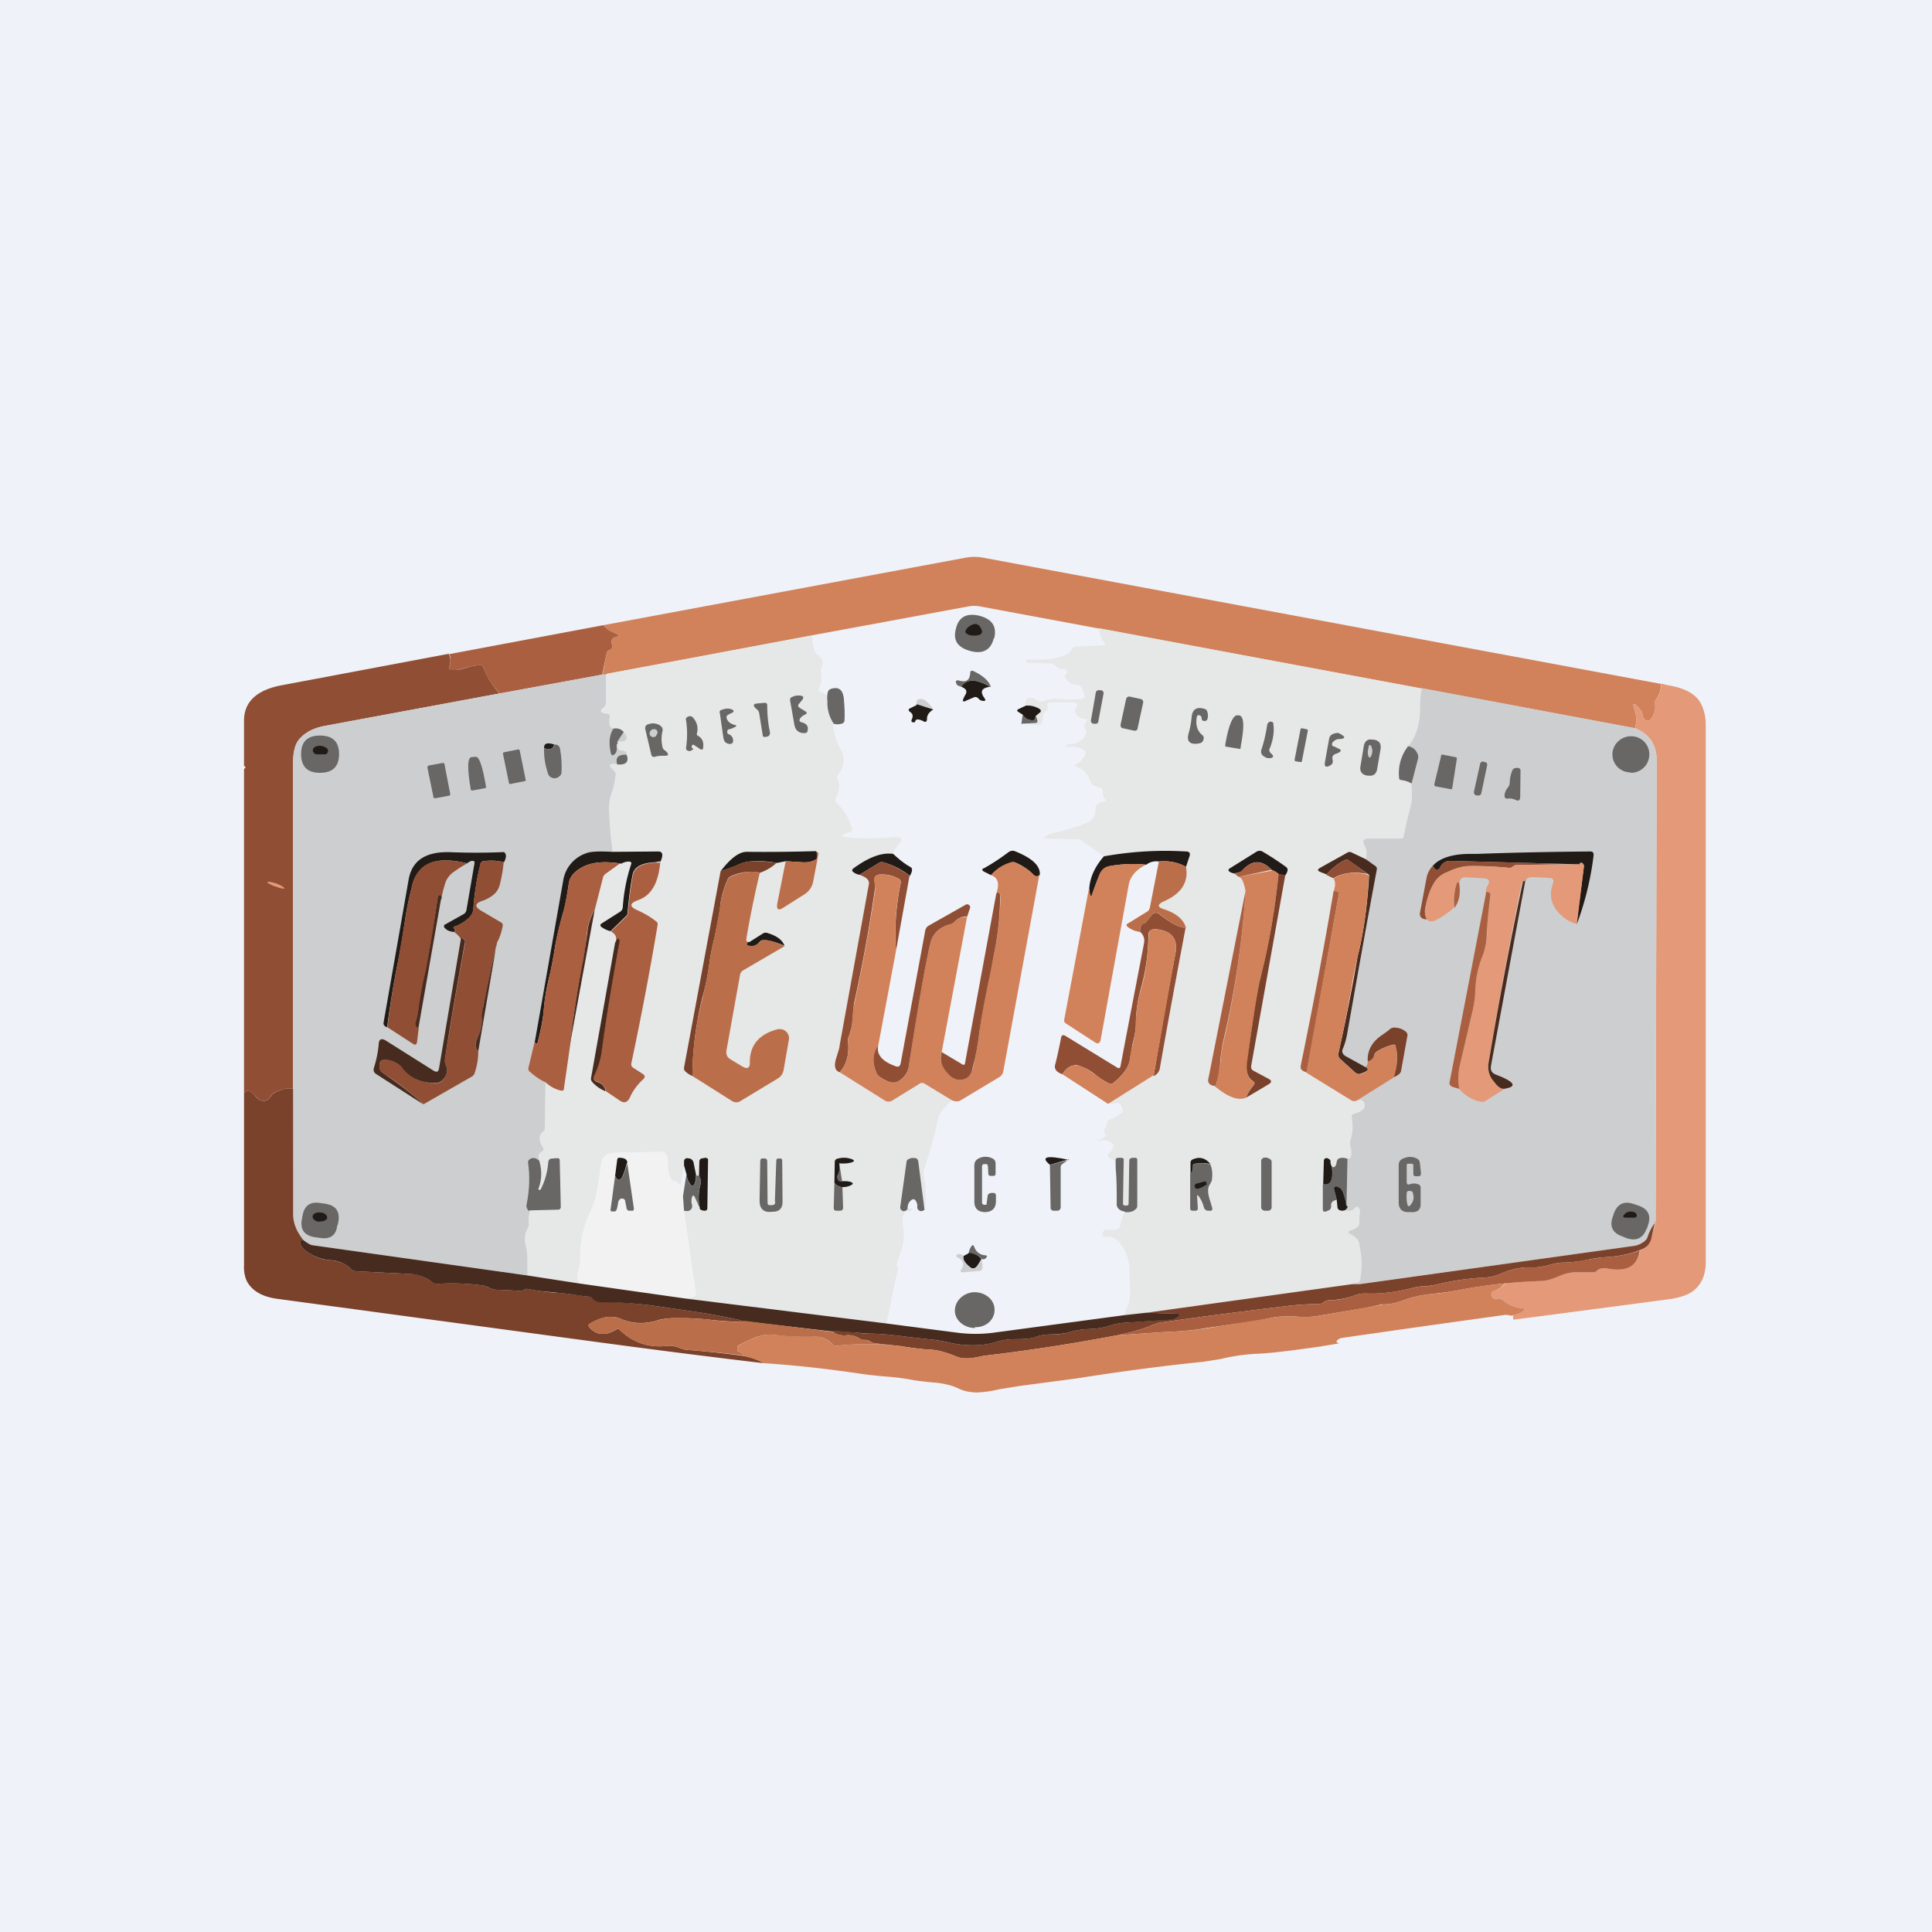 <?xml version="1.0" encoding="UTF-8"?>
<!-- generated by Finnhub -->
<svg viewBox="0 0 55.5 55.5" xmlns="http://www.w3.org/2000/svg">
<path d="M 0,0 H 55.5 V 55.5 H 0 Z" fill="rgb(239, 242, 248)"/>
<path d="M 47.72,19.635 A 0.76,0.76 0 0,1 47.58,20.08 A 0.15,0.15 0 0,0 47.54,20.21 A 0.54,0.54 0 0,1 47.43,20.65 A 0.12,0.12 0 0,1 47.29,20.69 A 0.12,0.12 0 0,1 47.2,20.59 A 0.4,0.4 0 0,0 47.1,20.36 C 46.92,20.16 46.88,20.19 46.97,20.44 A 0.9,0.9 0 0,1 46.97,20.92 L 40.85,19.78 L 31.59,18.06 L 28.15,17.42 A 0.92,0.92 0 0,0 27.82,17.42 L 23.33,18.25 L 17.41,19.36 C 17.43,19.38 17.39,19.39 17.31,19.38 L 17.43,18.75 A 0.1,0.1 0 0,1 17.49,18.68 L 17.52,18.67 C 17.58,18.64 17.6,18.59 17.58,18.52 C 17.54,18.39 17.58,18.31 17.7,18.29 C 17.8,18.27 17.8,18.25 17.71,18.21 A 0.87,0.87 0 0,1 17.33,17.96 L 27.74,16.02 C 27.91,15.99 28.08,15.99 28.24,16.02 L 47.73,19.65 Z" fill="rgb(209, 130, 90)"/>
<path d="M 28.55,18.325 C 28.47,18.67 28.24,18.8 27.87,18.7 C 27.51,18.6 27.37,18.4 27.46,18.06 C 27.54,17.72 27.77,17.6 28.14,17.69 C 28.51,17.79 28.64,18 28.56,18.34 Z" fill="rgb(104, 103, 102)"/>
<path d="M 27.8,18.215 C 27.74,18.2 27.71,18.15 27.76,18.08 A 0.31,0.31 0 0,1 27.88,17.97 C 28.02,17.89 28.11,17.92 28.18,18.05 C 28.24,18.16 28.21,18.23 28.08,18.25 A 0.53,0.53 0 0,1 27.81,18.23 Z" fill="rgb(33, 27, 23)"/>
<path d="M 17.32,17.945 C 17.41,18.06 17.53,18.14 17.71,18.21 C 17.8,18.25 17.79,18.27 17.71,18.29 C 17.58,18.31 17.54,18.39 17.58,18.52 C 17.6,18.59 17.58,18.64 17.52,18.67 L 17.49,18.68 A 0.1,0.1 0 0,0 17.43,18.75 L 17.3,19.38 L 14.36,19.92 A 2.15,2.15 0 0,1 13.89,19.19 C 13.88,19.14 13.84,19.11 13.79,19.11 C 13.69,19.11 13.56,19.13 13.39,19.18 S 13.09,19.26 12.99,19.25 C 12.91,19.25 12.89,19.21 12.91,19.15 A 0.51,0.51 0 0,0 12.91,18.79 L 17.33,17.96 Z" fill="rgb(170, 96, 64)"/>
<path d="M 31.57,18.045 L 40.84,19.78 C 40.81,19.88 40.79,20.1 40.78,20.42 C 40.78,20.86 40.66,21.2 40.44,21.45 C 40.24,21.7 40.16,22 40.19,22.35 C 40.19,22.39 40.22,22.41 40.26,22.42 C 40.36,22.42 40.46,22.46 40.56,22.52 C 40.57,22.82 40.56,23.03 40.53,23.14 C 40.44,23.43 40.38,23.71 40.33,24 C 40.33,24.06 40.29,24.1 40.23,24.1 H 39.31 C 39.16,24.1 39.12,24.16 39.2,24.28 C 39.26,24.38 39.27,24.51 39.24,24.69 L 38.83,24.49 A 0.12,0.12 0 0,0 38.71,24.49 L 37.91,24.93 C 37.84,24.98 37.84,25.01 37.92,25.05 L 38.11,25.12 L 38.31,25.24 C 38.36,25.32 38.36,25.44 38.31,25.6 C 38.02,27.26 37.71,28.93 37.37,30.6 C 37.36,30.65 37.37,30.7 37.39,30.73 A 115.9,115.9 0 0,1 38.82,31.61 C 38.86,31.64 38.92,31.64 38.99,31.61 H 39.09 C 39.16,31.63 39.19,31.67 39.2,31.74 C 39.2,31.8 39.18,31.86 39.12,31.89 A 0.6,0.6 0 0,1 38.91,31.99 C 38.84,32 38.81,32.04 38.83,32.11 C 38.86,32.33 38.85,32.54 38.79,32.76 A 0.3,0.3 0 0,0 38.79,32.91 C 38.85,33.16 38.82,33.29 38.71,33.29 A 0.34,0.34 0 0,0 38.48,33.27 A 0.11,0.11 0 0,0 38.4,33.37 C 38.38,33.5 38.34,33.55 38.27,33.52 A 0.17,0.17 0 0,1 38.22,33.38 A 0.09,0.09 0 0,0 38.17,33.28 A 0.14,0.14 0 0,0 38.13,33.28 C 38.06,33.26 38.03,33.29 38.03,33.35 L 38,34.02 V 34.73 C 38,34.8 38.03,34.82 38.1,34.8 L 38.14,34.78 C 38.21,34.76 38.24,34.71 38.24,34.63 C 38.23,34.55 38.28,34.49 38.39,34.47 L 38.41,34.67 C 38.41,34.73 38.45,34.76 38.5,34.77 A 0.2,0.2 0 0,0 38.62,34.77 C 38.77,34.79 38.87,34.77 38.92,34.7 C 38.95,34.66 38.98,34.66 39.02,34.68 L 39.05,34.73 C 39.07,34.76 39.08,34.8 39.07,34.83 A 1,1 0 0,0 39.05,35.1 C 39.05,35.15 39.03,35.2 39,35.23 A 0.47,0.47 0 0,1 38.82,35.34 C 38.72,35.38 38.72,35.42 38.82,35.46 L 38.94,35.55 C 38.98,35.58 39.01,35.62 39.02,35.68 C 39.12,36.04 39.13,36.4 39.07,36.77 C 39.06,36.82 39.03,36.84 38.99,36.85 A 0.4,0.4 0 0,0 38.83,36.89 L 32.93,37.71 L 32.29,37.78 C 32.42,37.52 32.48,37.28 32.46,37.02 L 32.44,36.4 A 1.19,1.19 0 0,0 32.13,35.66 C 32.04,35.56 31.91,35.52 31.73,35.53 C 31.68,35.53 31.66,35.51 31.67,35.47 V 35.43 C 31.69,35.37 31.72,35.33 31.79,35.33 H 32.02 C 32.12,35.33 32.17,35.29 32.18,35.2 C 32.22,35.02 32.26,34.9 32.31,34.82 C 32.45,34.84 32.55,34.81 32.63,34.73 A 0.13,0.13 0 0,0 32.67,34.63 V 33.32 C 32.67,33.28 32.65,33.25 32.6,33.26 H 32.52 C 32.47,33.26 32.44,33.29 32.44,33.35 L 32.41,34.58 C 32.41,34.61 32.4,34.63 32.37,34.63 H 32.31 C 32.27,34.63 32.26,34.61 32.26,34.57 L 32.28,33.34 C 32.28,33.28 32.26,33.25 32.2,33.25 H 32.12 C 32.07,33.25 32.05,33.28 32.05,33.32 V 33.56 L 32.02,33.4 A 0.12,0.12 0 0,0 31.94,33.3 A 0.2,0.2 0 0,1 31.84,33.23 C 31.81,33.19 31.82,33.15 31.86,33.12 A 0.4,0.4 0 0,0 31.97,32.98 C 32,32.93 31.99,32.88 31.95,32.85 A 0.35,0.35 0 0,0 31.65,32.76 C 31.49,32.79 31.49,32.77 31.63,32.72 C 31.75,32.68 31.78,32.62 31.73,32.53 A 0.1,0.1 0 0,1 31.73,32.43 A 0.47,0.47 0 0,0 31.81,32.25 A 0.12,0.12 0 0,1 31.9,32.15 C 32.02,32.12 32.12,32.05 32.22,31.97 A 0.1,0.1 0 0,0 32.25,31.85 A 0.43,0.43 0 0,0 32.18,31.73 A 0.1,0.1 0 0,0 32.07,31.69 A 0.61,0.61 0 0,1 31.82,31.7 L 33.13,30.91 A 0.28,0.28 0 0,0 33.26,30.81 A 0.3,0.3 0 0,0 33.32,30.68 C 33.55,29.36 33.8,28.02 34.07,26.66 C 34.01,26.42 33.8,26.24 33.44,26.12 C 33.24,26.05 33.24,25.98 33.44,25.89 C 33.94,25.67 34.15,25.34 34.07,24.9 L 34.17,24.6 C 34.19,24.51 34.17,24.47 34.07,24.46 C 33.18,24.42 32.39,24.46 31.71,24.6 L 31.08,24.15 A 0.23,0.23 0 0,0 30.95,24.11 L 30.06,24.09 C 29.99,24.09 29.98,24.07 30.04,24.03 A 0.72,0.72 0 0,1 30.29,23.92 C 30.59,23.86 30.89,23.77 31.19,23.65 C 31.39,23.58 31.48,23.43 31.47,23.22 C 31.47,23.17 31.49,23.13 31.52,23.11 A 0.37,0.37 0 0,1 31.72,23.02 C 31.78,23.02 31.79,22.99 31.74,22.95 A 0.2,0.2 0 0,1 31.68,22.77 C 31.69,22.69 31.66,22.64 31.58,22.62 L 31.45,22.58 A 0.19,0.19 0 0,1 31.32,22.45 A 0.62,0.62 0 0,0 30.93,22.03 C 30.87,22.01 30.86,21.98 30.93,21.95 C 31.05,21.89 31.13,21.79 31.18,21.67 C 31.2,21.61 31.18,21.57 31.13,21.54 A 0.8,0.8 0 0,0 30.63,21.46 V 21.42 C 30.63,21.39 30.65,21.38 30.68,21.38 C 30.9,21.39 31.08,21.3 31.18,21.12 A 0.16,0.16 0 0,0 31.18,20.96 A 0.18,0.18 0 0,1 31.2,20.74 C 31.24,20.69 31.23,20.66 31.16,20.65 A 0.33,0.33 0 0,1 30.89,20.47 C 30.86,20.42 30.87,20.38 30.91,20.34 A 0.12,0.12 0 0,0 30.94,20.28 C 30.95,20.22 30.92,20.18 30.86,20.18 H 30.16 C 30.09,20.18 30.06,20.22 30.09,20.29 S 30.09,20.41 30.03,20.44 C 29.98,20.47 29.95,20.5 29.96,20.56 C 29.96,20.63 29.96,20.7 29.92,20.77 A 0.1,0.1 0 0,1 29.82,20.83 L 29.33,20.79 L 29.73,20.77 C 29.79,20.77 29.81,20.74 29.8,20.7 A 0.4,0.4 0 0,0 29.75,20.57 L 29.86,20.47 C 29.91,20.44 29.91,20.41 29.86,20.37 A 0.52,0.52 0 0,0 29.47,20.27 A 0.19,0.19 0 0,1 29.47,20.13 A 0.12,0.12 0 0,1 29.57,20.05 A 0.3,0.3 0 0,1 29.8,20.12 C 29.84,20.16 29.9,20.17 29.95,20.15 C 30.15,20.07 30.38,20.05 30.62,20.1 L 30.85,20.09 L 31.05,20.08 C 31.15,20.08 31.18,20.04 31.15,19.95 L 31.09,19.79 A 0.16,0.16 0 0,0 30.93,19.67 A 0.4,0.4 0 0,1 30.6,19.47 C 30.57,19.43 30.58,19.4 30.62,19.37 A 0.08,0.08 0 0,0 30.65,19.33 C 30.67,19.26 30.65,19.23 30.58,19.23 A 0.3,0.3 0 0,1 30.33,19.13 A 0.2,0.2 0 0,0 30.19,19.06 L 29.52,19.04 C 29.5,19.04 29.49,19.03 29.49,19.01 V 18.97 L 29.5,18.95 H 29.79 C 30.33,18.95 30.67,18.85 30.79,18.65 A 0.15,0.15 0 0,1 30.93,18.57 L 31.7,18.54 C 31.75,18.54 31.76,18.52 31.73,18.48 A 0.76,0.76 0 0,1 31.58,18.06 Z M 23.33,18.25 C 23.33,18.41 23.35,18.57 23.41,18.72 C 23.43,18.76 23.46,18.8 23.51,18.82 C 23.63,18.92 23.67,19.02 23.61,19.15 A 0.3,0.3 0 0,0 23.59,19.34 C 23.62,19.49 23.59,19.64 23.53,19.78 C 23.5,19.83 23.52,19.87 23.57,19.88 C 23.72,19.91 23.78,20 23.77,20.13 C 23.76,20.38 23.82,20.6 23.94,20.79 C 23.91,20.96 23.99,21.22 24.17,21.57 C 24.28,21.78 24.25,22.02 24.07,22.27 A 0.1,0.1 0 0,0 24.06,22.38 C 24.13,22.55 24.12,22.72 24.02,22.9 C 23.99,22.97 23.99,23.03 24.05,23.08 C 24.25,23.26 24.38,23.5 24.47,23.79 C 24.49,23.85 24.47,23.89 24.42,23.9 A 0.95,0.95 0 0,0 24.27,23.95 C 24.16,24 24.17,24.03 24.28,24.05 C 24.75,24.09 25.2,24.1 25.64,24.05 C 25.94,24.03 25.97,24.12 25.76,24.32 A 0.62,0.62 0 0,0 25.66,24.52 C 25.34,24.48 24.96,24.62 24.52,24.96 C 24.47,24.99 24.47,25.02 24.52,25.06 C 24.56,25.09 24.62,25.11 24.69,25.13 C 24.89,25.19 24.99,25.28 24.96,25.4 L 24.13,30.03 L 24.03,30.4 C 23.95,30.63 23.99,30.76 24.13,30.8 L 25.42,31.61 A 0.2,0.2 0 0,0 25.65,31.61 L 26.42,31.13 C 26.47,31.11 26.52,31.1 26.57,31.13 L 27.36,31.61 C 27.26,31.68 27.18,31.77 27.1,31.86 A 0.69,0.69 0 0,0 26.94,32.17 C 26.84,32.66 26.7,33.13 26.54,33.6 A 0.27,0.27 0 0,0 26.54,33.74 C 26.6,34.09 26.61,34.44 26.56,34.77 L 26.38,33.37 C 26.38,33.31 26.34,33.27 26.29,33.27 A 0.29,0.29 0 0,0 26.12,33.28 A 0.12,0.12 0 0,0 26.04,33.39 L 25.87,34.69 C 25.86,34.73 25.87,34.76 25.92,34.79 C 25.97,34.81 26.02,34.79 26.07,34.74 L 26.14,34.72 C 26.23,34.71 26.24,34.73 26.17,34.78 A 0.1,0.1 0 0,1 26.08,34.8 C 26.02,34.79 25.98,34.8 25.97,34.86 A 0.58,0.58 0 0,0 25.93,35.17 C 26,35.47 25.96,35.77 25.83,36.09 L 25.77,36.27 A 0.13,0.13 0 0,0 25.77,36.37 C 25.8,36.41 25.8,36.45 25.79,36.5 A 8.6,8.6 0 0,0 25.63,37.22 C 25.59,37.47 25.53,37.73 25.46,38.02 L 19.67,37.3 L 19.92,37.25 C 19.97,37.24 20,37.21 19.99,37.15 L 19.65,34.78 C 19.75,34.8 19.81,34.78 19.85,34.74 A 0.12,0.12 0 0,0 19.88,34.61 A 0.36,0.36 0 0,1 19.88,34.4 C 19.9,34.33 19.93,34.33 19.96,34.4 L 20.12,34.74 C 20.17,34.78 20.22,34.79 20.26,34.78 C 20.3,34.77 20.32,34.75 20.32,34.71 L 20.34,33.34 C 20.34,33.28 20.31,33.26 20.26,33.26 H 20.21 C 20.14,33.26 20.1,33.3 20.1,33.38 L 20.08,33.78 C 20.07,33.76 20.04,33.76 20,33.77 L 19.91,33.38 A 0.13,0.13 0 0,0 19.83,33.28 A 0.17,0.17 0 0,0 19.73,33.28 C 19.68,33.28 19.65,33.32 19.65,33.37 V 33.47 L 19.55,34.07 C 19.51,33.99 19.45,33.94 19.4,33.94 A 0.12,0.12 0 0,1 19.3,33.89 A 0.63,0.63 0 0,1 19.19,33.49 C 19.19,33.39 19.19,33.31 19.17,33.24 C 19.15,33.14 19.08,33.09 18.97,33.09 L 17.65,33.11 C 17.45,33.11 17.32,33.21 17.27,33.42 L 17.21,33.86 C 17.15,34.27 17.07,34.58 16.96,34.8 C 16.76,35.2 16.66,35.66 16.66,36.19 C 16.66,36.27 16.65,36.38 16.61,36.52 A 0.43,0.43 0 0,0 16.64,36.87 L 15.14,36.64 L 15.15,36.2 C 15.15,36.05 15.14,35.92 15.1,35.79 A 0.69,0.69 0 0,1 15.16,35.29 L 15.19,35.14 A 0.95,0.95 0 0,1 15.23,34.77 L 16.03,34.75 C 16.08,34.75 16.11,34.72 16.11,34.67 L 16.09,33.34 C 16.09,33.29 16.06,33.27 16,33.27 H 15.87 C 15.8,33.27 15.77,33.31 15.76,33.38 C 15.73,33.65 15.66,33.92 15.53,34.17 C 15.53,34.19 15.51,34.19 15.49,34.18 C 15.47,34.18 15.46,34.16 15.47,34.14 C 15.57,33.88 15.57,33.61 15.49,33.34 L 15.47,33.23 C 15.46,33.18 15.47,33.15 15.51,33.12 L 15.59,33.06 C 15.61,33.03 15.62,33.01 15.6,32.97 C 15.47,32.77 15.47,32.61 15.6,32.51 A 0.14,0.14 0 0,0 15.65,32.41 L 15.67,31.09 C 15.83,31.22 15.98,31.3 16.12,31.33 C 16.17,31.33 16.2,31.32 16.2,31.27 L 16.38,30.02 L 17.09,26.12 L 17.32,25.22 A 0.19,0.19 0 0,1 17.4,25.11 L 17.85,24.81 A 0.44,0.44 0 0,1 18.08,24.75 C 18.13,24.75 18.15,24.78 18.14,24.83 C 18.01,25.23 17.92,25.63 17.89,26.06 C 17.89,26.12 17.85,26.16 17.8,26.2 L 17.29,26.53 C 17.24,26.56 17.24,26.59 17.29,26.63 C 17.38,26.69 17.46,26.73 17.54,26.75 C 17.68,26.82 17.72,26.93 17.67,27.08 L 16.98,30.96 C 16.98,31.01 16.98,31.05 17.02,31.09 C 17.12,31.19 17.24,31.29 17.41,31.35 L 17.81,31.62 C 17.93,31.7 18.03,31.67 18.09,31.54 C 18.18,31.34 18.3,31.17 18.47,31.01 C 18.54,30.95 18.54,30.89 18.45,30.84 L 18.2,30.68 C 18.15,30.64 18.12,30.59 18.14,30.53 L 18.19,30.33 C 18.42,29.25 18.65,28 18.89,26.58 C 18.9,26.53 18.89,26.48 18.85,26.45 A 2.5,2.5 0 0,0 18.34,26.16 C 18.07,26.05 18.08,25.94 18.35,25.85 C 18.68,25.73 18.88,25.43 18.95,24.92 L 18.97,24.76 C 19.06,24.56 19.04,24.46 18.91,24.46 H 17.6 L 17.5,23.34 C 17.5,23.15 17.52,23 17.56,22.86 C 17.63,22.66 17.67,22.46 17.7,22.26 C 17.7,22.21 17.69,22.18 17.66,22.15 L 17.56,22.05 C 17.52,22 17.52,21.97 17.58,21.95 C 17.62,21.93 17.68,21.94 17.74,21.96 C 17.99,21.98 18.09,21.89 18.01,21.68 C 18.04,21.62 17.99,21.58 17.84,21.54 A 0.1,0.1 0 0,1 17.76,21.45 V 21.35 L 17.74,21.32 L 17.94,21.29 C 17.98,21.29 18.01,21.26 18.01,21.21 S 17.99,21.1 17.93,21.03 C 17.85,20.94 17.75,20.91 17.63,20.93 C 17.53,20.91 17.49,20.79 17.53,20.58 C 17.53,20.53 17.51,20.51 17.47,20.51 A 0.3,0.3 0 0,1 17.32,20.48 C 17.26,20.44 17.26,20.41 17.32,20.36 A 0.27,0.27 0 0,0 17.38,20.3 A 0.25,0.25 0 0,0 17.42,20.16 V 19.36 L 23.34,18.26 Z" fill="rgb(230, 231, 231)"/>
<path d="M 12.89,18.775 C 12.95,18.92 12.95,19.04 12.91,19.14 C 12.89,19.21 12.91,19.24 12.98,19.24 C 13.08,19.26 13.22,19.24 13.4,19.18 C 13.56,19.13 13.69,19.11 13.79,19.11 C 13.84,19.11 13.88,19.14 13.89,19.19 C 13.99,19.44 14.14,19.69 14.35,19.92 L 9.29,20.86 C 9,20.92 8.77,21.04 8.61,21.22 C 8.48,21.36 8.42,21.59 8.42,21.9 V 31.28 C 8.29,31.24 8.11,31.28 7.88,31.39 A 0.22,0.22 0 0,0 7.78,31.49 C 7.72,31.59 7.63,31.64 7.52,31.62 C 7.46,31.61 7.39,31.55 7.31,31.46 C 7.17,31.32 7.08,31.3 7.01,31.4 V 22.1 L 7.02,22.08 C 7.04,22.08 7.04,22.06 7.05,22.05 V 22.03 L 7.01,22 V 20.7 C 7.01,20.15 7.39,19.81 8.12,19.68 L 12.9,18.78 Z" fill="rgb(144, 78, 52)"/>
<path d="M 28.46,19.725 C 28.06,19.5 27.77,19.49 27.63,19.73 C 27.53,19.71 27.48,19.68 27.47,19.63 C 27.44,19.56 27.47,19.53 27.55,19.55 C 27.75,19.61 27.85,19.55 27.87,19.35 C 27.87,19.27 27.9,19.25 27.97,19.28 C 28.24,19.41 28.41,19.56 28.47,19.74 Z" fill="rgb(104, 103, 102)"/>
<path d="M 17.29,19.365 C 17.4,19.38 17.43,19.38 17.41,19.36 V 20.16 C 17.41,20.21 17.39,20.26 17.37,20.3 A 0.27,0.27 0 0,1 17.3,20.36 C 17.25,20.41 17.25,20.44 17.31,20.48 L 17.46,20.51 C 17.5,20.51 17.52,20.53 17.52,20.58 C 17.48,20.78 17.52,20.91 17.62,20.93 C 17.5,21.12 17.48,21.35 17.55,21.65 C 17.57,21.7 17.6,21.71 17.65,21.68 C 17.7,21.64 17.73,21.58 17.72,21.5 C 17.7,21.4 17.72,21.35 17.76,21.35 A 0.2,0.2 0 0,0 17.75,21.45 A 0.1,0.1 0 0,0 17.83,21.55 C 17.98,21.57 18.03,21.62 18,21.68 C 17.76,21.68 17.67,21.77 17.73,21.96 C 17.66,21.94 17.61,21.93 17.57,21.95 C 17.51,21.97 17.51,22 17.55,22.05 L 17.65,22.15 C 17.68,22.18 17.69,22.21 17.69,22.25 C 17.66,22.47 17.62,22.67 17.55,22.85 C 17.51,23 17.49,23.15 17.5,23.34 C 17.52,23.71 17.55,24.09 17.6,24.47 C 17.21,24.45 16.96,24.47 16.84,24.51 A 0.99,0.99 0 0,0 16.19,25.29 L 15.38,29.83 L 15.18,30.67 C 15.18,30.71 15.18,30.75 15.22,30.79 C 15.36,30.92 15.52,31.02 15.67,31.09 L 15.65,32.41 C 15.65,32.45 15.63,32.49 15.6,32.51 C 15.47,32.61 15.47,32.77 15.6,32.97 C 15.62,33.01 15.61,33.03 15.59,33.06 L 15.51,33.12 A 0.1,0.1 0 0,0 15.47,33.22 L 15.49,33.34 C 15.39,33.26 15.3,33.24 15.22,33.3 A 0.1,0.1 0 0,0 15.17,33.4 C 15.22,33.79 15.21,34.18 15.13,34.58 V 34.68 C 15.16,34.78 15.19,34.8 15.23,34.77 A 0.95,0.95 0 0,0 15.19,35.14 C 15.19,35.19 15.19,35.24 15.16,35.28 A 0.69,0.69 0 0,0 15.1,35.78 C 15.14,35.92 15.15,36.05 15.15,36.2 V 36.64 L 8.97,35.77 A 0.63,0.63 0 0,1 8.71,35.63 C 8.51,35.38 8.41,35.13 8.41,34.89 L 8.42,31.28 V 21.9 C 8.42,21.59 8.48,21.36 8.61,21.22 C 8.77,21.04 9.01,20.92 9.29,20.86 L 14.36,19.92 L 17.3,19.38 Z" fill="rgb(205, 206, 207)"/>
<path d="M 28.46,19.725 C 28.21,19.76 28.14,19.85 28.27,20.04 C 28.33,20.12 28.31,20.15 28.21,20.13 A 0.18,0.18 0 0,1 28.11,20.07 C 28.07,20.02 28.01,20.01 27.96,20.04 L 27.77,20.12 C 27.67,20.18 27.63,20.15 27.69,20.04 A 0.6,0.6 0 0,1 27.73,19.96 A 0.15,0.15 0 0,0 27.76,19.87 C 27.76,19.81 27.71,19.77 27.62,19.73 C 27.77,19.49 28.06,19.5 28.47,19.74 Z" fill="rgb(33, 27, 23)"/>
<path d="M 47.72,19.635 L 47.89,19.68 C 48.4,19.76 48.72,19.94 48.86,20.21 C 48.96,20.4 49,20.61 49,20.83 V 36.29 C 48.99,36.65 48.87,36.91 48.63,37.09 C 48.49,37.2 48.23,37.29 47.88,37.33 A 1281.45,1281.45 0 0,1 43.48,37.91 C 43.46,37.85 43.46,37.81 43.48,37.78 A 0.7,0.7 0 0,0 43.74,37.66 C 43.8,37.62 43.79,37.59 43.72,37.58 C 43.51,37.56 43.32,37.48 43.16,37.34 A 0.17,0.17 0 0,0 43,37.31 A 0.13,0.13 0 0,1 42.9,37.29 C 42.85,37.27 42.83,37.23 42.84,37.18 A 0.1,0.1 0 0,1 42.92,37.08 C 43.04,37.05 43.15,36.98 43.24,36.87 C 43.57,36.83 43.91,36.81 44.27,36.8 C 44.4,36.8 44.57,36.75 44.8,36.65 C 44.97,36.58 45.13,36.55 45.28,36.55 H 45.76 C 45.81,36.55 45.85,36.53 45.88,36.5 C 45.95,36.44 46.04,36.42 46.15,36.44 C 46.74,36.54 47.05,36.37 47.12,35.91 C 47.29,35.85 47.39,35.74 47.42,35.6 C 47.47,35.44 47.52,35.28 47.56,35.1 L 47.59,21.85 C 47.59,21.4 47.39,21.09 46.97,20.92 A 0.9,0.9 0 0,0 46.97,20.44 C 46.87,20.19 46.91,20.16 47.1,20.36 A 0.4,0.4 0 0,1 47.2,20.59 C 47.2,20.64 47.24,20.68 47.3,20.69 C 47.34,20.71 47.39,20.69 47.43,20.65 C 47.53,20.53 47.57,20.38 47.53,20.21 C 47.53,20.16 47.54,20.11 47.58,20.08 C 47.66,19.98 47.71,19.84 47.73,19.65 Z" fill="rgb(228, 153, 120)"/>
<path d="M 23.94,20.775 A 1.07,1.07 0 0,1 23.77,20.13 A 0.6,0.6 0 0,1 23.78,19.89 A 0.13,0.13 0 0,1 23.87,19.79 C 24.09,19.72 24.21,19.81 24.24,20.06 C 24.26,20.28 24.27,20.49 24.26,20.69 A 0.1,0.1 0 0,1 24.17,20.79 A 0.37,0.37 0 0,1 23.95,20.79 Z" fill="rgb(104, 103, 102)"/>
<path d="M 40.84,19.765 L 46.98,20.92 C 47.38,21.09 47.59,21.4 47.59,21.85 L 47.56,35.1 C 47.46,35.23 47.38,35.38 47.33,35.53 A 0.23,0.23 0 0,1 47.26,35.64 C 47.16,35.72 47.06,35.77 46.94,35.79 L 39.06,36.89 H 38.83 A 0.4,0.4 0 0,1 38.99,36.85 C 39.03,36.85 39.06,36.82 39.07,36.77 C 39.14,36.4 39.12,36.04 39.03,35.68 A 0.25,0.25 0 0,0 38.94,35.55 A 0.58,0.58 0 0,0 38.81,35.46 C 38.71,35.42 38.71,35.38 38.81,35.34 A 0.47,0.47 0 0,0 39,35.24 A 0.16,0.16 0 0,0 39.05,35.1 C 39.05,35.01 39.05,34.92 39.07,34.83 C 39.07,34.8 39.07,34.76 39.05,34.73 A 0.13,0.13 0 0,0 39.02,34.68 C 38.98,34.66 38.95,34.66 38.92,34.7 C 38.88,34.77 38.77,34.8 38.62,34.77 A 0.16,0.16 0 0,0 38.7,34.7 C 38.72,34.67 38.72,34.65 38.68,34.65 L 38.71,33.29 C 38.82,33.29 38.85,33.16 38.79,32.91 A 0.3,0.3 0 0,1 38.79,32.76 C 38.86,32.54 38.87,32.33 38.83,32.11 C 38.82,32.04 38.84,32.01 38.91,31.99 A 0.6,0.6 0 0,0 39.13,31.89 C 39.18,31.86 39.21,31.8 39.2,31.74 A 0.15,0.15 0 0,0 39.1,31.6 L 38.99,31.61 L 40.06,30.94 C 40.17,30.89 40.24,30.83 40.25,30.76 L 40.43,29.76 A 0.11,0.11 0 0,0 40.39,29.64 A 0.5,0.5 0 0,0 40.07,29.52 A 0.2,0.2 0 0,0 39.93,29.56 C 39.88,29.61 39.8,29.67 39.69,29.74 C 39.41,29.94 39.27,30.18 39.29,30.49 C 39.28,30.59 39.25,30.65 39.2,30.64 L 38.64,30.33 C 38.56,30.28 38.54,30.23 38.57,30.14 C 38.63,30.01 38.67,29.86 38.69,29.7 L 39.55,24.99 A 0.1,0.1 0 0,0 39.5,24.87 L 39.24,24.69 C 39.27,24.51 39.26,24.37 39.2,24.29 C 39.13,24.16 39.16,24.09 39.31,24.09 H 40.23 C 40.29,24.09 40.33,24.06 40.33,24 C 40.38,23.71 40.45,23.43 40.53,23.14 C 40.56,23.04 40.57,22.82 40.55,22.51 L 40.74,21.78 A 0.2,0.2 0 0,0 40.72,21.64 C 40.66,21.51 40.56,21.44 40.44,21.45 C 40.66,21.2 40.78,20.85 40.79,20.42 C 40.79,20.1 40.81,19.88 40.85,19.78 Z" fill="rgb(205, 206, 207)"/>
<path d="M 31.62,19.825 L 31.58,19.83 A 0.08,0.08 0 0,0 31.48,19.89 L 31.34,20.69 C 31.33,20.73 31.36,20.78 31.41,20.79 H 31.45 C 31.5,20.8 31.55,20.77 31.55,20.73 L 31.7,19.93 A 0.08,0.08 0 0,0 31.63,19.83 Z M 22.98,20.34 L 23.13,20.43 C 23.19,20.47 23.19,20.5 23.12,20.53 A 0.35,0.35 0 0,0 22.99,20.63 C 22.95,20.7 22.96,20.73 23.03,20.75 C 23.16,20.78 23.23,20.86 23.2,20.98 C 23.2,21.04 23.16,21.06 23.1,21.06 C 22.95,21.06 22.85,20.98 22.82,20.82 L 22.7,20.14 C 22.69,20.08 22.7,20.04 22.76,20.02 A 0.4,0.4 0 0,1 22.92,19.98 C 23.1,19.98 23.12,20.03 23,20.16 L 22.96,20.21 C 22.91,20.26 22.92,20.3 22.98,20.34 Z M 32.77,20.08 L 32.45,20.01 A 0.09,0.09 0 0,0 32.35,20.08 L 32.19,20.82 C 32.19,20.87 32.21,20.92 32.26,20.92 L 32.58,20.99 C 32.63,21 32.68,20.97 32.68,20.92 L 32.84,20.18 A 0.09,0.09 0 0,0 32.77,20.08 Z" fill="rgb(104, 103, 102)"/>
<path d="M 26.8,20.365 L 26.33,20.24 V 20.17 C 26.33,20.13 26.34,20.11 26.38,20.09 A 0.2,0.2 0 0,1 26.48,20.08 L 26.56,20.11 C 26.68,20.2 26.76,20.29 26.81,20.38 Z" fill="rgb(205, 206, 207)"/>
<path d="M 21.72,20.355 A 0.2,0.2 0 0,1 21.69,20.33 C 21.63,20.26 21.65,20.22 21.74,20.21 L 21.96,20.19 C 22.02,20.19 22.04,20.21 22.04,20.27 C 22.04,20.5 22.06,20.77 22.12,21.04 C 22.12,21.11 22.1,21.14 22.04,21.16 L 21.98,21.17 C 21.94,21.17 21.92,21.17 21.91,21.12 L 21.81,20.49 C 21.8,20.44 21.77,20.39 21.73,20.37 Z" fill="rgb(104, 103, 102)"/>
<path d="M 26.32,20.225 L 26.81,20.38 C 26.69,20.46 26.63,20.54 26.63,20.64 S 26.59,20.76 26.51,20.71 A 0.46,0.46 0 0,0 26.39,20.67 C 26.35,20.66 26.31,20.67 26.29,20.72 C 26.29,20.74 26.28,20.75 26.25,20.75 C 26.19,20.75 26.17,20.73 26.19,20.67 C 26.24,20.57 26.22,20.5 26.14,20.45 C 26.09,20.41 26.09,20.37 26.14,20.35 L 26.34,20.25 Z M 29.75,20.57 L 29.74,20.63 C 29.73,20.67 29.7,20.7 29.64,20.69 A 0.3,0.3 0 0,1 29.38,20.53 L 29.25,20.45 C 29.21,20.42 29.21,20.39 29.26,20.37 L 29.47,20.27 C 29.61,20.26 29.74,20.29 29.87,20.37 C 29.91,20.41 29.91,20.44 29.87,20.47 L 29.75,20.57 Z" fill="rgb(33, 27, 23)"/>
<path d="M 20.93,21.085 C 21.02,21.13 21.06,21.19 21.06,21.28 C 21.06,21.35 21.01,21.38 20.94,21.37 C 20.84,21.35 20.8,21.3 20.78,21.19 L 20.68,20.49 C 20.66,20.44 20.68,20.4 20.74,20.39 C 20.84,20.35 20.92,20.35 21,20.37 C 21.1,20.41 21.1,20.45 21,20.49 L 20.94,20.52 C 20.87,20.55 20.85,20.6 20.89,20.67 C 20.92,20.74 20.99,20.79 21.09,20.82 C 21.17,20.84 21.17,20.86 21.1,20.89 C 21.05,20.92 21,20.94 20.94,20.95 C 20.91,20.96 20.89,20.99 20.89,21.02 C 20.89,21.06 20.91,21.09 20.94,21.1 Z M 34.38,20.6 C 34.34,20.82 34.39,20.99 34.53,21.11 C 34.58,21.15 34.59,21.19 34.57,21.25 A 0.13,0.13 0 0,1 34.47,21.35 C 34.19,21.41 34.07,21.31 34.15,21.05 C 34.19,20.9 34.22,20.75 34.23,20.61 C 34.25,20.37 34.38,20.29 34.62,20.37 A 0.1,0.1 0 0,1 34.68,20.44 C 34.7,20.5 34.71,20.57 34.69,20.64 C 34.68,20.69 34.64,20.72 34.59,20.71 C 34.54,20.71 34.52,20.68 34.52,20.63 A 0.08,0.08 0 0,0 34.48,20.56 C 34.43,20.53 34.39,20.54 34.38,20.6 Z M 29.38,20.53 C 29.44,20.63 29.53,20.69 29.65,20.69 C 29.7,20.69 29.73,20.67 29.74,20.63 L 29.75,20.57 A 0.4,0.4 0 0,1 29.8,20.7 C 29.81,20.74 29.79,20.77 29.74,20.77 L 29.34,20.79 L 29.38,20.53 Z M 19.87,21.44 C 19.87,21.47 19.87,21.49 19.9,21.5 C 19.92,21.5 19.92,21.52 19.9,21.53 C 19.86,21.57 19.82,21.58 19.77,21.57 C 19.72,21.55 19.7,21.52 19.71,21.47 A 2.7,2.7 0 0,0 19.71,20.7 C 19.69,20.65 19.71,20.61 19.76,20.59 C 19.82,20.56 19.88,20.57 19.92,20.63 C 20.03,20.76 20.06,20.91 20.02,21.07 C 20.01,21.1 20.02,21.12 20.04,21.13 C 20.17,21.2 20.22,21.31 20.2,21.47 C 20.2,21.54 20.16,21.55 20.1,21.51 L 19.95,21.41 C 19.91,21.38 19.88,21.39 19.87,21.44 Z M 35.23,21.45 C 35.2,21.45 35.19,21.43 35.2,21.4 V 21.38 C 35.3,20.8 35.43,20.52 35.56,20.55 H 35.6 C 35.74,20.58 35.75,20.88 35.64,21.45 V 21.48 C 35.64,21.51 35.62,21.52 35.59,21.51 L 35.23,21.45 Z M 36.5,21.63 L 36.53,21.66 C 36.6,21.73 36.58,21.76 36.49,21.78 C 36.43,21.78 36.38,21.78 36.33,21.74 C 36.23,21.69 36.21,21.62 36.24,21.52 C 36.31,21.32 36.36,21.09 36.4,20.84 C 36.4,20.8 36.43,20.76 36.46,20.74 L 36.5,20.73 C 36.55,20.73 36.58,20.75 36.58,20.8 C 36.61,21.03 36.57,21.26 36.48,21.49 C 36.45,21.54 36.46,21.59 36.5,21.63 Z M 19.1,21.56 A 0.2,0.2 0 0,1 19.16,21.61 C 19.21,21.68 19.2,21.71 19.11,21.71 C 19.01,21.71 18.91,21.71 18.81,21.74 C 18.76,21.75 18.73,21.74 18.71,21.68 L 18.54,20.96 C 18.52,20.88 18.55,20.82 18.64,20.8 A 0.37,0.37 0 0,1 18.96,20.84 C 19.02,20.88 19.05,20.94 19.03,21.01 A 0.97,0.97 0 0,0 19.04,21.49 C 19.05,21.52 19.07,21.54 19.11,21.56 Z M 17.62,20.93 C 17.74,20.91 17.84,20.94 17.92,21.03 L 17.73,21.32 L 17.76,21.35 C 17.72,21.35 17.7,21.4 17.72,21.5 C 17.72,21.58 17.7,21.64 17.64,21.68 C 17.6,21.71 17.57,21.7 17.55,21.65 C 17.48,21.35 17.5,21.12 17.62,20.93 Z M 37.54,20.95 L 37.4,20.92 A 0.04,0.04 0 0,0 37.36,20.95 L 37.19,21.82 C 37.19,21.84 37.19,21.86 37.22,21.87 L 37.36,21.89 C 37.38,21.89 37.4,21.89 37.4,21.86 L 37.57,20.99 A 0.04,0.04 0 0,0 37.54,20.95 Z" fill="rgb(104, 103, 102)"/>
<path d="M 18.85,21.115 C 18.9,21.08 18.9,21.01 18.86,20.97 C 18.81,20.93 18.73,20.94 18.69,20.99 C 18.65,21.04 18.65,21.11 18.7,21.15 C 18.75,21.19 18.82,21.18 18.86,21.13 Z M 17.92,21.03 C 17.98,21.1 18.01,21.16 18,21.21 C 18,21.26 17.97,21.28 17.93,21.29 L 17.73,21.32 L 17.92,21.03 Z" fill="rgb(205, 206, 207)"/>
<path d="M 38.31,21.435 L 38.44,21.5 C 38.54,21.54 38.54,21.58 38.44,21.63 L 38.36,21.66 C 38.29,21.69 38.26,21.74 38.28,21.82 C 38.3,21.9 38.28,21.96 38.19,22 C 38.09,22.05 38.04,22.02 38.06,21.9 L 38.18,21.23 C 38.19,21.17 38.22,21.12 38.28,21.09 C 38.38,21.05 38.45,21.04 38.51,21.09 C 38.66,21.17 38.65,21.22 38.48,21.23 C 38.39,21.23 38.33,21.27 38.28,21.33 C 38.25,21.38 38.26,21.43 38.32,21.45 Z M 9.74,21.66 C 9.74,22.02 9.56,22.2 9.19,22.2 C 8.83,22.2 8.65,22.02 8.65,21.66 C 8.65,21.31 8.83,21.13 9.19,21.13 C 9.56,21.13 9.74,21.31 9.74,21.66 Z M 46.85,22.2 C 47.15,22.2 47.38,21.96 47.38,21.67 A 0.52,0.52 0 0,0 46.85,21.15 C 46.56,21.15 46.32,21.39 46.32,21.67 C 46.32,21.97 46.56,22.19 46.85,22.19 Z M 39.56,22.1 C 39.53,22.24 39.45,22.3 39.3,22.28 H 39.27 C 39.12,22.25 39.06,22.16 39.08,22.02 L 39.18,21.42 C 39.21,21.28 39.3,21.22 39.44,21.25 H 39.48 C 39.62,21.28 39.68,21.36 39.66,21.51 L 39.56,22.1 Z" fill="rgb(104, 103, 102)"/>
<path d="M 15.92,21.385 C 15.89,21.52 15.78,21.55 15.63,21.49 C 15.62,21.35 15.73,21.32 15.93,21.39 Z" fill="rgb(33, 27, 23)"/>
<path d="M 15.92,21.385 C 16.03,21.39 16.08,21.43 16.09,21.53 C 16.13,21.74 16.14,21.96 16.13,22.18 C 16.13,22.23 16.11,22.27 16.07,22.3 A 0.2,0.2 0 0,1 15.85,22.34 A 0.17,0.17 0 0,1 15.75,22.24 A 2.02,2.02 0 0,1 15.63,21.49 C 15.78,21.55 15.89,21.52 15.93,21.39 Z" fill="rgb(104, 103, 102)"/>
<path d="M 9.37,21.475 C 9.42,21.52 9.43,21.55 9.42,21.59 C 9.41,21.64 9.38,21.67 9.32,21.67 H 9.11 C 9.05,21.67 9.01,21.64 8.99,21.58 C 8.98,21.52 9,21.48 9.06,21.45 A 0.32,0.32 0 0,1 9.38,21.49 Z" fill="rgb(33, 27, 23)"/>
<path d="M 39.31,21.445 C 39.34,21.39 39.37,21.38 39.4,21.46 A 0.3,0.3 0 0,1 39.4,21.69 C 39.36,21.79 39.33,21.79 39.3,21.69 A 0.4,0.4 0 0,1 39.32,21.46 Z" fill="rgb(205, 206, 207)"/>
<path d="M 40.43,21.435 C 40.56,21.45 40.66,21.51 40.72,21.65 A 0.2,0.2 0 0,1 40.74,21.78 L 40.55,22.51 A 0.7,0.7 0 0,0 40.26,22.41 C 40.22,22.41 40.19,22.39 40.19,22.34 C 40.16,22 40.25,21.7 40.44,21.45 Z M 14.88,21.53 L 14.48,21.61 A 0.04,0.04 0 0,0 14.45,21.66 L 14.62,22.49 C 14.62,22.51 14.64,22.53 14.67,22.52 L 15.07,22.44 C 15.09,22.44 15.11,22.42 15.1,22.4 L 14.93,21.56 A 0.04,0.04 0 0,0 14.88,21.53 Z M 18,21.68 C 18.08,21.89 17.98,21.98 17.73,21.96 C 17.67,21.76 17.76,21.67 18,21.68 Z M 41.2,22.54 L 41.4,21.71 C 41.4,21.68 41.42,21.67 41.45,21.68 L 41.81,21.75 C 41.84,21.75 41.85,21.77 41.85,21.8 L 41.72,22.63 C 41.72,22.66 41.7,22.68 41.67,22.67 L 41.25,22.59 C 41.22,22.59 41.2,22.57 41.21,22.54 Z M 13.56,22.7 C 13.54,22.7 13.52,22.7 13.52,22.68 V 22.65 C 13.42,22.07 13.43,21.77 13.54,21.75 L 13.66,21.74 C 13.76,21.72 13.86,22 13.96,22.59 V 22.61 C 13.96,22.63 13.96,22.64 13.94,22.64 L 13.56,22.71 Z M 42.66,21.9 L 42.62,21.88 A 0.08,0.08 0 0,0 42.52,21.94 L 42.34,22.75 C 42.34,22.8 42.36,22.84 42.41,22.85 H 42.45 C 42.49,22.86 42.53,22.84 42.55,22.8 L 42.72,21.99 A 0.08,0.08 0 0,0 42.66,21.89 Z M 12.93,22.8 C 12.94,22.83 12.93,22.85 12.89,22.86 L 12.51,22.93 C 12.48,22.93 12.45,22.93 12.45,22.89 L 12.28,22.06 C 12.28,22.02 12.28,22 12.32,21.99 L 12.7,21.92 C 12.74,21.91 12.76,21.92 12.77,21.96 L 12.93,22.79 Z M 43.54,22.98 A 0.4,0.4 0 0,0 43.32,22.94 C 43.25,22.95 43.22,22.92 43.22,22.85 A 0.4,0.4 0 0,1 43.32,22.62 A 0.23,0.23 0 0,0 43.37,22.48 C 43.37,22.36 43.4,22.25 43.44,22.14 A 0.12,0.12 0 0,1 43.55,22.06 H 43.6 C 43.65,22.06 43.68,22.09 43.68,22.14 L 43.67,22.9 C 43.67,22.99 43.62,23.02 43.54,22.98 Z" fill="rgb(104, 103, 102)"/>
<path d="M 18.96,24.745 L 18.81,24.77 C 18.42,24.79 18.21,24.91 18.17,25.14 C 18.1,25.5 18.06,25.86 18.03,26.21 C 18.03,26.26 18,26.31 17.97,26.33 L 17.54,26.75 A 0.71,0.71 0 0,1 17.28,26.63 C 17.23,26.59 17.24,26.56 17.28,26.53 L 17.8,26.2 A 0.17,0.17 0 0,0 17.89,26.06 C 17.92,25.63 18,25.22 18.13,24.83 C 18.15,24.78 18.13,24.76 18.08,24.75 A 0.44,0.44 0 0,0 17.85,24.81 C 17.41,24.74 17.06,24.76 16.79,24.88 C 16.52,25.01 16.37,25.17 16.34,25.38 C 16.29,25.72 16.24,26.03 16.15,26.31 C 16.05,26.68 15.98,26.98 15.94,27.23 C 15.89,27.53 15.84,27.83 15.76,28.14 C 15.69,28.44 15.64,28.74 15.62,29.04 C 15.59,29.32 15.53,29.62 15.45,29.93 C 15.43,30 15.4,30 15.36,29.93 L 15.38,29.83 L 16.18,25.29 A 0.99,0.99 0 0,1 16.84,24.51 C 16.96,24.46 17.21,24.45 17.59,24.47 L 18.91,24.46 C 19.04,24.46 19.06,24.56 18.97,24.76 Z M 23.46,24.47 C 23.49,24.59 23.48,24.67 23.42,24.7 A 0.65,0.65 0 0,1 23.05,24.77 L 22.57,24.74 L 22.32,24.79 A 2.79,2.79 0 0,0 21.52,24.75 C 21.42,24.76 21.28,24.8 21.12,24.88 L 20.7,25.03 C 20.98,24.66 21.23,24.47 21.45,24.47 A 47.4,47.4 0 0,0 23.43,24.45 L 23.46,24.47 Z M 25.66,24.53 C 25.84,24.7 26.01,24.83 26.16,24.91 C 26.22,24.95 26.21,25.03 26.14,25.16 C 25.88,24.96 25.62,24.84 25.37,24.77 A 0.17,0.17 0 0,0 25.23,24.8 L 24.69,25.13 A 0.4,0.4 0 0,1 24.51,25.05 C 24.47,25.02 24.47,24.99 24.51,24.95 C 24.96,24.62 25.34,24.48 25.66,24.53 Z M 29.87,25.13 C 29.81,25.19 29.74,25.19 29.67,25.11 A 1.6,1.6 0 0,0 29.17,24.78 A 0.18,0.18 0 0,0 29.04,24.78 C 28.82,24.84 28.63,24.96 28.47,25.14 L 28.27,25.04 C 28.2,25 28.2,24.96 28.27,24.94 C 28.52,24.8 28.76,24.64 28.97,24.48 C 29.03,24.44 29.09,24.43 29.15,24.45 C 29.65,24.65 29.89,24.87 29.87,25.13 Z M 34.07,24.9 A 1.3,1.3 0 0,0 33.29,24.75 A 0.45,0.45 0 0,0 32.93,24.84 A 3.75,3.75 0 0,0 31.88,24.88 C 31.74,24.91 31.64,24.99 31.58,25.15 C 31.5,25.34 31.43,25.52 31.38,25.69 C 31.35,25.77 31.33,25.77 31.31,25.69 L 31.29,25.53 C 31.31,25.21 31.45,24.9 31.71,24.6 A 9.92,9.92 0 0,1 34.07,24.46 C 34.17,24.46 34.2,24.51 34.17,24.6 L 34.07,24.9 Z M 36.92,25.15 L 36.73,25.11 A 0.39,0.39 0 0,0 36.55,25.01 C 36.26,24.69 35.97,24.69 35.68,25.01 A 0.2,0.2 0 0,1 35.59,25.06 L 35.46,25.09 A 0.3,0.3 0 0,1 35.32,25.04 C 35.28,25.01 35.28,24.98 35.32,24.95 L 36.09,24.47 A 0.17,0.17 0 0,1 36.28,24.47 A 8,8 0 0,1 36.95,24.91 C 37.01,24.96 37,25.03 36.92,25.15 Z M 14.48,24.77 C 14.28,24.72 14.08,24.71 13.89,24.74 A 0.1,0.1 0 0,0 13.8,24.83 C 13.7,25.23 13.63,25.64 13.6,26.09 C 13.6,26.19 13.55,26.29 13.48,26.36 C 13.36,26.47 13.22,26.56 13.05,26.62 C 13.02,26.64 13.02,26.66 13.05,26.68 L 13.07,26.7 V 26.75 C 13.07,26.76 13.06,26.77 13.03,26.77 C 12.91,26.76 12.83,26.72 12.77,26.65 C 12.74,26.61 12.75,26.57 12.8,26.55 L 13.3,26.27 A 0.17,0.17 0 0,0 13.4,26.14 L 13.63,24.8 C 13.64,24.76 13.63,24.73 13.57,24.73 C 13.52,24.73 13.47,24.76 13.42,24.8 C 12.8,24.65 12.36,24.7 12.1,24.96 A 0.94,0.94 0 0,0 11.85,25.4 C 11.75,25.79 11.67,26.17 11.62,26.54 C 11.56,26.92 11.5,27.3 11.42,27.69 C 11.3,28.29 11.2,28.9 11.12,29.51 A 0.16,0.16 0 0,1 11.05,29.47 A 0.1,0.1 0 0,1 11.02,29.37 L 11.74,25.26 C 11.84,24.71 12.24,24.46 12.93,24.48 C 13.43,24.5 13.93,24.5 14.42,24.48 C 14.47,24.47 14.5,24.48 14.52,24.53 C 14.55,24.59 14.53,24.66 14.48,24.77 Z" fill="rgb(33, 27, 23)"/>
<path d="M 23.44,24.455 C 23.47,24.47 23.48,24.47 23.49,24.49 C 23.51,24.49 23.52,24.52 23.51,24.54 L 23.36,25.32 A 0.55,0.55 0 0,1 23.11,25.69 L 22.51,26.07 C 22.36,26.17 22.3,26.13 22.33,25.95 L 22.57,24.74 L 23.05,24.77 C 23.21,24.77 23.33,24.75 23.42,24.7 C 23.48,24.66 23.49,24.59 23.45,24.47 Z" fill="rgb(186, 111, 74)"/>
<path d="M 39.24,24.685 L 39.5,24.87 A 0.1,0.1 0 0,1 39.55,24.99 C 39.25,26.59 38.97,28.17 38.7,29.7 C 38.67,29.86 38.63,30.01 38.57,30.14 C 38.54,30.22 38.57,30.28 38.64,30.33 L 39.2,30.64 C 39.35,30.7 39.32,30.76 39.1,30.84 A 0.16,0.16 0 0,1 38.93,30.81 L 38.51,30.43 A 0.17,0.17 0 0,1 38.45,30.25 A 55.67,55.67 0 0,0 39,27.48 C 39.17,26.81 39.28,26.03 39.33,25.13 L 38.75,24.72 A 0.1,0.1 0 0,0 38.63,24.71 C 38.43,24.81 38.26,24.95 38.11,25.12 L 37.93,25.05 C 37.84,25.01 37.84,24.98 37.92,24.93 L 38.71,24.49 A 0.12,0.12 0 0,1 38.83,24.49 L 39.25,24.69 Z" fill="rgb(71, 43, 31)"/>
<path d="M 45.29,26.525 L 45.5,24.89 A 0.1,0.1 0 0,0 45.46,24.8 C 45.42,24.77 45.39,24.78 45.39,24.83 L 41.66,24.73 A 0.3,0.3 0 0,0 41.38,24.9 C 41.31,25.03 41.24,25.02 41.16,24.87 C 41.36,24.65 41.72,24.53 42.23,24.53 H 42.43 C 43.5,24.49 44.58,24.47 45.68,24.46 C 45.75,24.46 45.78,24.49 45.78,24.56 A 8.53,8.53 0 0,1 45.3,26.54 Z" fill="rgb(33, 27, 23)"/>
<path d="M 39.31,25.115 C 38.94,25.03 38.6,25.06 38.3,25.23 L 38.1,25.13 C 38.26,24.95 38.43,24.81 38.63,24.71 A 0.1,0.1 0 0,1 38.75,24.71 L 39.32,25.13 Z M 13.42,24.8 C 13.3,24.87 13.18,24.94 13.06,25.03 A 0.65,0.65 0 0,0 12.8,25.34 C 12.75,25.5 12.7,25.66 12.68,25.84 C 12.7,25.71 12.66,25.68 12.58,25.74 A 52.37,52.37 0 0,1 11.96,29.34 C 11.93,29.45 11.95,29.52 12.03,29.53 L 11.98,29.93 C 11.97,30.01 11.93,30.03 11.87,29.99 L 11.13,29.51 C 11.2,28.91 11.3,28.3 11.42,27.69 L 11.62,26.54 C 11.67,26.17 11.75,25.79 11.85,25.4 A 0.94,0.94 0 0,1 12.09,24.96 C 12.35,24.7 12.79,24.65 13.42,24.8 Z" fill="rgb(144, 78, 52)"/>
<path d="M 14.47,24.755 C 14.45,24.99 14.41,25.21 14.35,25.44 C 14.29,25.64 14.13,25.78 13.85,25.88 C 13.64,25.95 13.63,26.05 13.82,26.16 L 14.38,26.49 A 0.1,0.1 0 0,1 14.44,26.61 C 14.4,26.81 14.34,26.97 14.27,27.09 L 13.88,28.92 L 13.84,29.32 C 13.83,29.5 13.8,29.64 13.75,29.73 C 13.63,29.97 13.63,30.13 13.74,30.19 C 13.74,30.39 13.71,30.61 13.63,30.84 A 0.19,0.19 0 0,1 13.53,30.94 L 12.17,31.72 A 8.9,8.9 0 0,0 11.01,30.83 C 10.91,30.77 10.88,30.67 10.91,30.53 C 10.93,30.48 10.96,30.45 11.01,30.45 C 11.24,30.43 11.43,30.52 11.58,30.7 C 11.79,30.97 12.1,31.1 12.5,31.12 C 12.59,31.12 12.67,31.09 12.73,31.02 C 12.85,30.88 12.87,30.73 12.8,30.58 A 0.23,0.23 0 0,1 12.78,30.44 C 12.96,29.31 13.15,28.2 13.36,27.1 C 13.36,27.05 13.36,27 13.31,26.96 C 13.29,26.95 13.27,26.96 13.24,26.97 A 0.7,0.7 0 0,0 13.04,26.77 C 13.05,26.77 13.07,26.77 13.08,26.75 V 26.7 A 0.06,0.06 0 0,0 13.05,26.68 C 13.01,26.66 13.01,26.64 13.05,26.62 C 13.22,26.56 13.35,26.47 13.47,26.36 A 0.41,0.41 0 0,0 13.6,26.09 C 13.63,25.64 13.7,25.22 13.8,24.83 A 0.1,0.1 0 0,1 13.9,24.74 C 14.09,24.71 14.28,24.72 14.48,24.77 Z" fill="rgb(144, 78, 52)"/>
<path d="M 17.84,24.785 L 17.4,25.1 A 0.19,0.19 0 0,0 17.32,25.22 L 17.09,26.12 C 16.96,26.32 16.89,26.56 16.86,26.8 L 16.78,27.5 A 24.2,24.2 0 0,0 16.38,30.02 L 16.2,31.27 C 16.2,31.32 16.17,31.34 16.12,31.33 C 15.98,31.3 15.82,31.23 15.67,31.09 C 15.51,31.02 15.37,30.92 15.22,30.79 A 0.12,0.12 0 0,1 15.18,30.67 L 15.38,29.83 L 15.36,29.93 C 15.4,30 15.43,30 15.45,29.93 C 15.53,29.63 15.59,29.33 15.62,29.03 C 15.64,28.73 15.69,28.43 15.76,28.14 C 15.83,27.84 15.89,27.53 15.94,27.23 C 15.98,26.98 16.04,26.68 16.15,26.31 C 16.23,26.03 16.29,25.72 16.34,25.38 C 16.37,25.17 16.52,25.01 16.79,24.88 C 17.06,24.76 17.41,24.74 17.85,24.81 Z M 18.97,24.76 L 18.95,24.92 C 18.88,25.42 18.68,25.73 18.35,25.85 C 18.07,25.95 18.07,26.05 18.34,26.16 C 18.53,26.25 18.69,26.34 18.84,26.46 C 18.89,26.49 18.9,26.53 18.89,26.58 A 91.42,91.42 0 0,1 18.14,30.53 C 18.12,30.59 18.14,30.64 18.2,30.68 L 18.45,30.84 C 18.53,30.89 18.55,30.94 18.47,31.01 C 18.3,31.17 18.17,31.35 18.09,31.54 C 18.02,31.67 17.93,31.7 17.81,31.62 L 17.41,31.35 A 0.37,0.37 0 0,0 17.15,31.07 C 17.05,31.04 17.03,30.97 17.07,30.87 C 17.17,30.67 17.25,30.45 17.27,30.23 A 71,71 0 0,1 17.8,27 C 17.78,26.96 17.75,26.96 17.73,27 L 17.68,27.09 C 17.73,26.94 17.69,26.83 17.55,26.76 L 17.98,26.34 A 0.19,0.19 0 0,0 18.04,26.22 C 18.07,25.87 18.11,25.51 18.18,25.15 C 18.22,24.92 18.43,24.8 18.82,24.78 H 18.98 Z" fill="rgb(170, 96, 64)"/>
<path d="M 22.31,24.785 C 22.19,24.9 22.03,25 21.84,25.07 A 1.36,1.36 0 0,0 21,25.17 A 0.16,0.16 0 0,0 20.9,25.27 C 20.79,25.52 20.71,25.77 20.69,26.03 C 20.67,26.23 20.61,26.52 20.53,26.91 C 20.45,27.24 20.4,27.49 20.38,27.66 C 20.34,27.96 20.28,28.29 20.18,28.64 A 9.7,9.7 0 0,0 19.89,30.91 A 0.64,0.64 0 0,1 19.69,30.78 A 0.12,0.12 0 0,1 19.65,30.67 L 20.7,25.03 L 21.11,24.88 C 21.28,24.8 21.41,24.76 21.53,24.75 C 21.79,24.73 22.05,24.75 22.32,24.79 Z" fill="rgb(122, 65, 43)"/>
<path d="M 26.13,25.145 L 25.74,27.31 C 25.69,26.68 25.74,26.03 25.87,25.39 C 25.89,25.32 25.87,25.27 25.81,25.24 A 0.96,0.96 0 0,0 25.31,25.12 C 25.15,25.12 25.09,25.2 25.13,25.36 C 25.14,25.43 25.15,25.5 25.13,25.56 A 44.42,44.42 0 0,1 24.53,28.84 L 24.5,29.2 A 1.7,1.7 0 0,1 24.39,29.75 A 0.29,0.29 0 0,0 24.36,29.91 C 24.4,30.29 24.32,30.59 24.12,30.8 C 23.99,30.76 23.95,30.63 24.02,30.4 C 24.08,30.21 24.12,30.09 24.12,30.03 L 24.96,25.4 C 24.98,25.28 24.89,25.2 24.69,25.13 L 25.23,24.8 A 0.17,0.17 0 0,1 25.37,24.77 C 25.62,24.84 25.87,24.97 26.14,25.16 Z" fill="rgb(144, 78, 52)"/>
<path d="M 29.86,25.115 L 28.82,30.78 A 0.24,0.24 0 0,1 28.71,30.94 L 27.61,31.6 A 0.22,0.22 0 0,1 27.49,31.64 A 0.4,0.4 0 0,1 27.35,31.61 L 26.56,31.13 A 0.13,0.13 0 0,0 26.42,31.13 L 25.64,31.61 A 0.2,0.2 0 0,1 25.41,31.61 L 24.12,30.8 C 24.32,30.59 24.4,30.3 24.36,29.9 C 24.36,29.86 24.36,29.8 24.39,29.75 C 24.44,29.63 24.48,29.45 24.49,29.2 C 24.5,29.04 24.52,28.92 24.54,28.84 C 24.78,27.74 24.98,26.65 25.14,25.57 A 0.55,0.55 0 0,0 25.12,25.36 C 25.09,25.2 25.15,25.12 25.32,25.12 S 25.66,25.16 25.81,25.24 C 25.86,25.27 25.89,25.32 25.87,25.39 A 6.55,6.55 0 0,0 25.74,27.31 L 25.23,30.03 C 25.07,30.25 25.05,30.51 25.17,30.8 A 0.3,0.3 0 0,0 25.3,30.95 C 25.5,31.09 25.67,31.13 25.78,31.07 C 25.97,30.98 26.08,30.83 26.11,30.61 C 26.36,28.93 26.57,27.75 26.73,27.08 C 26.8,26.81 26.99,26.63 27.3,26.55 A 0.26,0.26 0 0,0 27.42,26.48 C 27.52,26.38 27.63,26.34 27.78,26.34 L 27.05,30.23 C 26.98,30.44 27.05,30.65 27.25,30.85 C 27.38,31 27.52,31.05 27.67,31.01 C 27.81,30.97 27.9,30.86 27.95,30.68 C 28.03,30.3 28.1,29.95 28.14,29.61 C 28.18,29.21 28.29,28.63 28.46,27.84 L 28.54,27.48 C 28.65,26.97 28.72,26.42 28.74,25.83 C 28.74,25.63 28.7,25.59 28.62,25.67 C 28.72,25.38 28.67,25.21 28.47,25.14 C 28.63,24.96 28.82,24.84 29.04,24.77 A 0.18,0.18 0 0,1 29.19,24.79 C 29.43,24.91 29.59,25.01 29.67,25.11 C 29.74,25.19 29.81,25.19 29.87,25.13 Z M 32.92,24.84 C 32.62,24.99 32.46,25.19 32.42,25.44 L 31.62,29.86 C 31.6,29.97 31.54,30 31.45,29.94 L 30.62,29.4 A 0.1,0.1 0 0,1 30.57,29.3 L 31.28,25.53 L 31.31,25.68 C 31.32,25.77 31.35,25.77 31.37,25.68 L 31.57,25.15 C 31.63,24.99 31.73,24.9 31.87,24.88 C 32.21,24.82 32.56,24.8 32.92,24.84 Z" fill="rgb(209, 130, 90)"/>
<path d="M 33.29,24.735 C 33.6,24.73 33.85,24.78 34.07,24.9 C 34.15,25.34 33.94,25.67 33.44,25.89 C 33.24,25.98 33.24,26.06 33.44,26.12 C 33.8,26.24 34.01,26.42 34.07,26.66 C 33.87,26.64 33.62,26.51 33.34,26.28 C 33.24,26.19 33.14,26.2 33.07,26.31 L 32.89,26.53 C 32.79,26.53 32.75,26.6 32.75,26.77 A 0.7,0.7 0 0,1 32.4,26.63 C 32.35,26.59 32.35,26.55 32.4,26.53 L 32.95,26.19 A 0.16,0.16 0 0,0 33.03,26.08 L 33.29,24.75 Z" fill="rgb(186, 111, 74)"/>
<path d="M 36.53,24.985 L 35.58,25.19 L 35.46,25.09 L 35.59,25.06 A 0.2,0.2 0 0,0 35.68,25 C 35.97,24.7 36.26,24.7 36.54,25 Z" fill="rgb(170, 96, 64)"/>
<path d="M 45.38,24.815 L 43.58,24.85 A 0.18,0.18 0 0,0 43.46,24.89 A 0.15,0.15 0 0,1 43.35,24.93 C 42.95,24.89 42.57,24.87 42.18,24.88 C 42.06,24.88 41.89,24.92 41.69,25 L 41.56,25.06 A 0.7,0.7 0 0,0 41.2,25.36 C 41.08,25.55 41,25.8 40.94,26.11 C 40.92,26.21 40.94,26.31 40.99,26.41 C 40.84,26.41 40.78,26.34 40.79,26.23 L 40.99,25.17 A 0.75,0.75 0 0,1 41.16,24.87 C 41.24,25.02 41.31,25.03 41.38,24.9 A 0.3,0.3 0 0,1 41.66,24.73 L 45.39,24.83 Z" fill="rgb(144, 78, 52)"/>
<path d="M 45.38,24.815 C 45.39,24.78 45.42,24.77 45.46,24.8 A 0.1,0.1 0 0,1 45.5,24.9 L 45.3,26.54 A 0.94,0.94 0 0,1 44.9,26.34 C 44.57,26.06 44.48,25.74 44.61,25.39 C 44.65,25.28 44.61,25.22 44.5,25.22 A 6.3,6.3 0 0,0 44.01,25.2 C 43.91,25.2 43.85,25.23 43.83,25.3 C 43.8,25.3 43.77,25.3 43.75,25.32 C 43.73,25.32 43.72,25.35 43.71,25.38 A 123.6,123.6 0 0,0 42.76,30.55 C 42.73,30.71 42.78,30.87 42.89,31.04 L 42.94,31.1 C 43.04,31.24 43.14,31.3 43.25,31.26 L 42.68,31.62 A 0.17,0.17 0 0,1 42.55,31.65 A 1.05,1.05 0 0,1 41.92,31.28 A 1.57,1.57 0 0,1 41.92,30.63 L 42.26,29.23 C 42.33,28.93 42.37,28.67 42.38,28.42 C 42.4,28.07 42.48,27.72 42.6,27.39 C 42.67,27.22 42.71,27.02 42.72,26.8 C 42.72,26.47 42.76,26.12 42.82,25.76 C 42.83,25.66 42.79,25.62 42.69,25.64 C 42.69,25.57 42.69,25.5 42.74,25.44 C 42.81,25.3 42.77,25.24 42.62,25.23 L 42.08,25.2 C 42.03,25.2 41.98,25.22 41.96,25.26 L 41.92,25.36 C 41.91,25.35 41.89,25.34 41.88,25.35 C 41.86,25.35 41.85,25.35 41.85,25.37 C 41.77,25.58 41.75,25.82 41.77,26.07 C 41.65,26.18 41.5,26.29 41.33,26.39 C 41.16,26.49 41.05,26.49 40.99,26.41 A 0.48,0.48 0 0,1 40.94,26.11 C 40.99,25.8 41.08,25.55 41.2,25.36 A 0.7,0.7 0 0,1 41.56,25.06 L 41.69,25 C 41.89,24.92 42.06,24.88 42.18,24.88 C 42.57,24.88 42.95,24.89 43.35,24.93 C 43.39,24.93 43.43,24.93 43.46,24.89 A 0.18,0.18 0 0,1 43.58,24.85 L 45.38,24.83 Z" fill="rgb(228, 153, 120)"/>
<path d="M 21.83,25.055 C 21.66,25.78 21.53,26.42 21.44,26.97 C 21.43,27.03 21.46,27.07 21.53,27.07 C 21.5,27.06 21.48,27.07 21.47,27.09 C 21.45,27.13 21.46,27.15 21.5,27.16 C 21.62,27.2 21.73,27.16 21.83,27.06 A 0.16,0.16 0 0,1 21.96,27 C 22.11,27.01 22.31,27.07 22.54,27.18 L 21.34,27.88 A 0.19,0.19 0 0,0 21.26,28 L 20.87,30.17 C 20.85,30.29 20.89,30.38 21,30.44 L 21.33,30.64 C 21.47,30.72 21.55,30.68 21.54,30.51 C 21.54,30.03 21.8,29.71 22.33,29.57 C 22.43,29.55 22.51,29.57 22.58,29.63 C 22.65,29.7 22.68,29.78 22.66,29.88 L 22.51,30.74 A 0.36,0.36 0 0,1 22.33,30.99 L 21.27,31.63 A 0.22,0.22 0 0,1 21.03,31.63 L 19.89,30.91 C 19.89,30.17 19.99,29.41 20.19,28.64 C 20.27,28.29 20.34,27.96 20.38,27.66 C 20.4,27.49 20.45,27.24 20.53,26.91 L 20.69,26.03 C 20.71,25.78 20.79,25.53 20.91,25.26 A 0.16,0.16 0 0,1 21,25.18 C 21.33,25.04 21.61,25.01 21.84,25.07 Z" fill="rgb(186, 111, 74)"/>
<path d="M 36.54,24.985 C 36.63,25.03 36.69,25.06 36.73,25.11 C 36.63,26.09 36.47,27.06 36.23,28.01 C 36.13,28.44 35.99,29.28 35.83,30.54 C 35.79,30.8 35.85,30.98 36.01,31.08 C 36.05,31.1 36.06,31.13 36.02,31.17 C 35.92,31.27 35.85,31.39 35.8,31.53 C 35.58,31.63 35.27,31.52 34.88,31.19 C 34.93,31.2 34.95,31.19 34.94,31.14 L 34.95,31.04 C 35.01,30.84 35.05,30.64 35.07,30.43 C 35.08,30.23 35.12,30.03 35.17,29.83 C 35.49,28.43 35.69,27.03 35.78,25.59 C 35.73,25.34 35.67,25.2 35.58,25.19 L 36.55,25.01 Z M 39.32,25.13 C 39.28,26.03 39.17,26.81 39,27.48 L 38.88,28.04 C 38.75,28.8 38.61,29.54 38.45,30.25 C 38.44,30.32 38.45,30.38 38.51,30.43 L 38.93,30.81 C 38.98,30.86 39.04,30.87 39.11,30.85 C 39.31,30.76 39.35,30.7 39.21,30.65 C 39.25,30.65 39.28,30.6 39.29,30.49 C 39.39,30.47 39.45,30.41 39.47,30.33 A 0.18,0.18 0 0,1 39.55,30.22 C 39.68,30.12 39.84,30.05 40.01,30.02 C 40.06,30 40.09,30.02 40.11,30.07 C 40.15,30.32 40.14,30.61 40.06,30.94 L 38.99,31.61 C 38.92,31.64 38.86,31.64 38.82,31.61 L 37.52,30.81 L 38.46,25.71 C 38.46,25.65 38.45,25.61 38.4,25.6 H 38.31 C 38.37,25.44 38.36,25.32 38.31,25.24 C 38.6,25.06 38.94,25.03 39.32,25.14 Z" fill="rgb(209, 130, 90)"/>
<path d="M 36.72,25.095 L 36.92,25.15 L 35.94,30.63 C 35.94,30.69 35.95,30.73 36.01,30.76 L 36.44,30.99 C 36.54,31.04 36.54,31.09 36.44,31.15 L 35.8,31.53 C 35.85,31.39 35.93,31.27 36.02,31.17 C 36.05,31.13 36.05,31.1 36.01,31.07 C 35.85,30.97 35.79,30.8 35.82,30.54 C 35.99,29.28 36.12,28.44 36.23,28.01 C 36.47,27.06 36.63,26.09 36.73,25.11 Z" fill="rgb(122, 65, 43)"/>
<path d="M 43.82,25.285 L 42.83,30.62 C 42.81,30.74 42.85,30.82 42.97,30.87 C 43.5,31.07 43.59,31.21 43.25,31.27 C 43.15,31.3 43.04,31.24 42.94,31.1 A 1.83,1.83 0 0,0 42.89,31.04 A 0.64,0.64 0 0,1 42.76,30.55 A 123.27,123.27 0 0,1 43.75,25.32 A 0.14,0.14 0 0,1 43.83,25.31 Z" fill="rgb(71, 43, 31)"/>
<path d="M 7.89,25.455 C 8.04,25.52 8.16,25.54 8.17,25.52 C 8.17,25.49 8.07,25.43 7.94,25.38 C 7.81,25.34 7.69,25.31 7.68,25.34 C 7.67,25.36 7.78,25.42 7.91,25.47 Z" fill="rgb(228, 153, 120)"/>
<path d="M 41.91,25.335 C 41.97,25.65 41.92,25.9 41.78,26.08 C 41.75,25.82 41.78,25.58 41.85,25.37 C 41.85,25.35 41.86,25.35 41.88,25.35 H 41.92 Z M 35.78,25.59 A 25.4,25.4 0 0,1 35.16,29.82 C 35.11,30.02 35.08,30.23 35.06,30.42 C 35.05,30.64 35.01,30.84 34.96,31.05 C 34.94,31.08 34.94,31.11 34.94,31.14 C 34.94,31.19 34.92,31.2 34.88,31.19 C 34.82,31.19 34.78,31.17 34.74,31.13 A 0.15,0.15 0 0,1 34.71,31 L 35.78,25.59 Z M 38.31,25.6 H 38.4 C 38.45,25.62 38.47,25.65 38.46,25.7 L 37.53,30.8 A 0.27,0.27 0 0,1 37.39,30.73 C 37.36,30.7 37.36,30.65 37.37,30.59 C 37.71,28.93 38.03,27.26 38.31,25.59 Z" fill="rgb(170, 96, 64)"/>
<path d="M 27.04,30.215 L 27.65,30.58 C 27.69,30.6 27.71,30.59 27.72,30.55 L 28.62,25.67 C 28.7,25.59 28.74,25.64 28.73,25.83 C 28.72,26.42 28.65,26.97 28.54,27.48 L 28.47,27.84 C 28.3,28.63 28.19,29.22 28.14,29.61 C 28.1,29.95 28.04,30.31 27.94,30.68 C 27.91,30.86 27.81,30.98 27.67,31.01 C 27.52,31.05 27.37,31 27.24,30.85 C 27.04,30.65 26.99,30.45 27.05,30.23 Z" fill="rgb(144, 78, 52)"/>
<path d="M 42.68,25.625 C 42.79,25.62 42.83,25.65 42.81,25.76 C 42.76,26.12 42.73,26.47 42.71,26.8 C 42.71,27.02 42.67,27.22 42.61,27.4 C 42.47,27.73 42.4,28.07 42.38,28.42 C 42.38,28.67 42.33,28.94 42.26,29.22 L 41.93,30.62 C 41.88,30.85 41.88,31.07 41.92,31.28 L 41.75,31.23 C 41.65,31.2 41.62,31.14 41.65,31.05 L 42.69,25.65 Z" fill="rgb(170, 96, 64)"/>
<path d="M 12.67,25.825 L 12.02,29.53 C 11.95,29.52 11.92,29.45 11.95,29.34 C 11.99,29.2 12.01,29.06 12.03,28.94 A 10.04,10.04 0 0,1 12.23,27.89 A 52.34,52.34 0 0,0 12.58,25.74 C 12.66,25.68 12.7,25.71 12.68,25.84 Z" fill="rgb(71, 43, 31)"/>
<path d="M 27.77,26.325 A 0.48,0.48 0 0,0 27.42,26.48 A 0.26,0.26 0 0,1 27.3,26.55 C 26.99,26.63 26.8,26.81 26.73,27.08 C 26.57,27.75 26.37,28.93 26.11,30.61 A 0.58,0.58 0 0,1 25.78,31.07 C 25.67,31.13 25.51,31.09 25.3,30.95 A 0.3,0.3 0 0,1 25.17,30.8 C 25.05,30.5 25.07,30.25 25.23,30.03 C 25.17,30.28 25.33,30.49 25.73,30.63 C 25.81,30.66 25.85,30.63 25.87,30.56 L 26.58,26.73 A 0.2,0.2 0 0,1 26.68,26.59 L 27.74,25.99 A 0.08,0.08 0 0,1 27.84,26 C 27.87,26.03 27.88,26.06 27.86,26.1 L 27.78,26.34 Z" fill="rgb(144, 78, 52)"/>
<path d="M 17.09,26.105 L 16.37,30.02 C 16.47,29.17 16.6,28.33 16.77,27.5 L 16.87,26.8 C 16.89,26.56 16.97,26.33 17.09,26.12 Z" fill="rgb(71, 43, 31)"/>
<path d="M 34.06,26.645 C 33.8,28.02 33.55,29.36 33.32,30.68 A 0.3,0.3 0 0,1 33.26,30.82 A 0.28,0.28 0 0,1 33.14,30.91 C 33.34,29.74 33.54,28.56 33.77,27.37 C 33.84,26.96 33.65,26.73 33.19,26.69 C 33.06,26.69 32.99,26.74 32.99,26.87 A 5.84,5.84 0 0,1 32.79,28.34 C 32.69,28.68 32.63,29.04 32.63,29.42 C 32.63,29.55 32.6,29.75 32.53,30.01 L 32.46,30.43 C 32.43,30.65 32.27,30.88 31.98,31.11 A 0.12,0.12 0 0,1 31.85,31.12 A 2.46,2.46 0 0,1 31.5,30.9 A 1.44,1.44 0 0,0 30.95,30.6 C 30.77,30.59 30.63,30.67 30.52,30.86 C 30.35,30.8 30.28,30.71 30.31,30.59 C 30.38,30.32 30.43,30.07 30.48,29.82 C 30.49,29.73 30.54,29.72 30.61,29.76 L 32.08,30.66 C 32.14,30.7 32.18,30.69 32.19,30.62 A 894.5,894.5 0 0,1 32.86,27.12 C 32.89,26.98 32.86,26.86 32.75,26.77 C 32.75,26.6 32.8,26.52 32.89,26.53 L 33.07,26.31 C 33.14,26.21 33.23,26.19 33.33,26.28 C 33.62,26.51 33.86,26.64 34.07,26.66 Z" fill="rgb(144, 78, 52)"/>
<path d="M 33.13,30.895 L 31.83,31.71 L 30.52,30.86 C 30.62,30.67 30.77,30.59 30.96,30.61 C 31.08,30.62 31.26,30.72 31.5,30.9 C 31.66,31.01 31.77,31.09 31.85,31.12 C 31.89,31.14 31.94,31.14 31.98,31.11 C 32.28,30.88 32.43,30.65 32.46,30.43 C 32.46,30.33 32.49,30.19 32.54,30.01 C 32.6,29.75 32.63,29.55 32.63,29.41 C 32.63,29.04 32.69,28.68 32.8,28.34 C 32.9,28.01 32.97,27.52 33,26.87 C 33,26.74 33.06,26.68 33.19,26.69 C 33.65,26.73 33.84,26.96 33.77,27.37 L 33.14,30.91 Z" fill="rgb(209, 130, 90)"/>
<path d="M 22.53,27.165 C 22.31,27.07 22.11,27.01 21.96,27 C 21.91,27 21.86,27.01 21.83,27.05 C 21.73,27.16 21.63,27.2 21.5,27.16 C 21.46,27.16 21.45,27.13 21.47,27.09 C 21.47,27.07 21.5,27.06 21.53,27.06 L 21.91,26.82 A 0.15,0.15 0 0,1 22.04,26.8 C 22.31,26.88 22.48,27 22.54,27.18 Z" fill="rgb(33, 27, 23)"/>
<path d="M 13.23,26.955 C 13.27,26.95 13.29,26.95 13.31,26.97 C 13.35,27 13.37,27.05 13.35,27.1 C 13.15,28.2 12.95,29.31 12.78,30.44 C 12.78,30.49 12.78,30.54 12.8,30.58 C 12.87,30.73 12.85,30.88 12.73,31.01 A 0.29,0.29 0 0,1 12.5,31.11 C 12.1,31.11 11.79,30.97 11.58,30.71 A 0.63,0.63 0 0,0 11.01,30.45 C 10.96,30.45 10.93,30.48 10.91,30.53 C 10.88,30.67 10.91,30.77 11.01,30.83 C 11.53,31.19 11.91,31.48 12.17,31.73 L 10.8,30.85 C 10.74,30.81 10.72,30.75 10.74,30.68 C 10.81,30.46 10.86,30.23 10.88,29.98 C 10.89,29.85 10.96,29.82 11.08,29.89 L 12.46,30.76 C 12.55,30.81 12.59,30.79 12.61,30.7 L 13.24,26.97 Z M 17.4,31.35 A 0.99,0.99 0 0,1 17.02,31.09 A 0.14,0.14 0 0,1 16.98,30.96 L 17.67,27.08 L 17.72,26.99 C 17.74,26.95 17.77,26.95 17.79,26.99 C 17.8,27 17.81,27.02 17.8,27.04 C 17.6,28.13 17.42,29.19 17.28,30.24 C 17.25,30.45 17.18,30.67 17.08,30.88 C 17.03,30.98 17.05,31.04 17.15,31.08 C 17.29,31.12 17.37,31.21 17.4,31.35 Z M 14.27,27.09 L 13.74,30.19 C 13.63,30.12 13.64,29.97 13.75,29.73 C 13.8,29.63 13.83,29.5 13.84,29.33 C 13.84,29.15 13.86,29.01 13.88,28.93 C 14,28.32 14.13,27.71 14.28,27.09 Z" fill="rgb(71, 43, 31)"/>
<path d="M 40.05,30.925 C 40.14,30.61 40.16,30.32 40.1,30.07 C 40.1,30.02 40.06,30 40.02,30.01 C 39.84,30.05 39.68,30.12 39.55,30.21 A 0.18,0.18 0 0,0 39.47,30.33 C 39.45,30.41 39.39,30.47 39.29,30.49 C 39.27,30.19 39.41,29.93 39.69,29.74 C 39.79,29.67 39.88,29.61 39.93,29.56 A 0.2,0.2 0 0,1 40.07,29.52 A 0.5,0.5 0 0,1 40.39,29.64 C 40.43,29.68 40.44,29.72 40.43,29.76 L 40.25,30.76 C 40.24,30.83 40.17,30.89 40.05,30.94 Z M 8.42,31.28 V 34.88 C 8.42,35.14 8.52,35.38 8.72,35.63 C 8.62,35.62 8.59,35.68 8.66,35.8 C 8.7,35.88 8.8,35.96 8.97,36.05 C 9.14,36.15 9.31,36.19 9.47,36.2 C 9.72,36.22 9.92,36.3 10.08,36.45 C 10.13,36.49 10.18,36.52 10.25,36.52 L 11.84,36.6 C 12.02,36.61 12.22,36.69 12.44,36.84 C 12.48,36.87 12.53,36.88 12.58,36.88 C 13.01,36.85 13.44,36.87 13.88,36.93 C 13.92,36.93 13.98,36.96 14.05,36.99 C 14.13,37.03 14.19,37.05 14.23,37.05 A 12.52,12.52 0 0,1 14.98,37.09 L 15.03,37.07 C 15.07,37.03 15.13,37.02 15.18,37.03 C 15.34,37.07 15.57,37.1 15.88,37.13 C 16.11,37.14 16.28,37.16 16.41,37.18 L 16.91,37.25 C 16.96,37.25 17.01,37.27 17.04,37.3 C 17.1,37.37 17.18,37.4 17.28,37.4 C 17.84,37.4 18.38,37.45 18.91,37.53 L 20.01,37.69 C 20.49,37.76 20.95,37.85 21.41,37.96 C 21.21,37.98 20.88,37.96 20.46,37.92 A 6.79,6.79 0 0,0 19.78,37.87 C 19.36,37.85 19.05,37.87 18.85,37.94 C 18.5,38.04 18.16,38.03 17.82,37.88 C 17.58,37.78 17.29,37.82 16.95,38.02 C 16.9,38.05 16.89,38.08 16.93,38.13 C 17.13,38.36 17.4,38.38 17.71,38.19 C 17.74,38.17 17.77,38.17 17.8,38.2 C 18.18,38.57 18.65,38.73 19.19,38.66 A 0.8,0.8 0 0,1 19.52,38.72 C 19.62,38.76 19.72,38.78 19.77,38.78 C 20.3,38.82 20.83,38.88 21.35,38.95 C 21.56,38.99 21.75,39.05 21.94,39.16 C 20.24,38.96 18.54,38.74 16.84,38.51 L 7.96,37.31 C 7.52,37.25 7.22,37.07 7.08,36.78 A 1,1 0 0,1 7.01,36.35 V 31.4 C 7.08,31.3 7.18,31.32 7.31,31.46 C 7.39,31.56 7.46,31.61 7.52,31.62 C 7.63,31.64 7.72,31.6 7.79,31.48 A 0.22,0.22 0 0,1 7.89,31.39 C 8.11,31.28 8.29,31.24 8.42,31.28 Z" fill="rgb(122, 65, 43)"/>
<path d="M 19.54,34.065 L 19.62,34.36 L 19.64,34.78 L 19.99,37.16 C 19.99,37.21 19.97,37.24 19.92,37.25 L 19.67,37.3 L 16.64,36.87 A 0.43,0.43 0 0,1 16.61,36.52 C 16.65,36.38 16.67,36.27 16.67,36.19 C 16.67,35.66 16.77,35.19 16.97,34.79 C 17.07,34.59 17.15,34.27 17.21,33.86 L 17.27,33.42 C 17.32,33.22 17.44,33.12 17.65,33.12 L 18.98,33.09 C 19.08,33.09 19.15,33.14 19.17,33.24 L 19.19,33.49 C 19.19,33.66 19.22,33.79 19.29,33.89 C 19.33,33.92 19.36,33.94 19.4,33.94 C 19.46,33.94 19.5,33.99 19.55,34.08 Z" fill="rgb(242, 242, 242)"/>
<path d="M 18.01,33.405 C 17.89,33.89 17.78,34.01 17.67,33.78 L 17.73,33.32 C 17.73,33.28 17.76,33.25 17.8,33.26 C 17.96,33.26 18.03,33.32 18.02,33.42 Z M 20.11,34.74 C 20.05,34.48 20.06,34.24 20.13,33.99 C 20.14,33.94 20.13,33.87 20.08,33.77 L 20.09,33.37 C 20.09,33.3 20.14,33.27 20.21,33.27 L 20.25,33.26 C 20.31,33.26 20.35,33.28 20.34,33.34 L 20.32,34.71 C 20.32,34.75 20.3,34.77 20.26,34.78 C 20.22,34.78 20.17,34.78 20.11,34.74 Z" fill="rgb(33, 27, 23)"/>
<path d="M 28.37,33.485 C 28.38,33.46 28.36,33.44 28.32,33.44 H 28.27 C 28.23,33.44 28.22,33.47 28.21,33.5 V 34.54 C 28.21,34.58 28.23,34.6 28.27,34.61 H 28.31 C 28.33,34.61 28.34,34.61 28.34,34.59 L 28.37,34.37 C 28.37,34.31 28.41,34.28 28.47,34.27 H 28.55 C 28.58,34.27 28.6,34.29 28.61,34.33 V 34.5 C 28.61,34.7 28.51,34.81 28.31,34.82 C 28.1,34.82 27.99,34.72 27.99,34.52 V 33.47 C 27.99,33.38 28.04,33.31 28.13,33.27 A 0.43,0.43 0 0,1 28.53,33.29 C 28.58,33.32 28.6,33.37 28.6,33.43 V 33.71 C 28.6,33.76 28.58,33.78 28.53,33.78 H 28.46 C 28.41,33.78 28.39,33.75 28.39,33.7 L 28.38,33.5 Z" fill="rgb(104, 103, 102)"/>
<path d="M 30.7,33.305 L 30.16,33.46 C 29.88,33.23 30.06,33.18 30.71,33.32 Z" fill="rgb(33, 27, 23)"/>
<path d="M 32.31,34.805 C 32.15,34.78 32.07,34.69 32.08,34.57 C 32.08,34.23 32.08,33.89 32.05,33.56 V 33.32 C 32.05,33.28 32.08,33.26 32.12,33.26 H 32.2 C 32.26,33.26 32.29,33.28 32.28,33.34 L 32.26,34.57 C 32.26,34.61 32.28,34.63 32.31,34.63 H 32.37 C 32.4,34.63 32.42,34.61 32.42,34.58 L 32.44,33.35 C 32.44,33.29 32.47,33.27 32.53,33.26 H 32.61 C 32.65,33.26 32.67,33.28 32.67,33.32 V 34.63 C 32.67,34.67 32.66,34.71 32.63,34.73 C 32.55,34.81 32.45,34.83 32.32,34.82 Z M 38.71,33.29 L 38.68,34.65 A 3.61,3.61 0 0,0 38.59,34.28 C 38.56,34.17 38.49,34.1 38.39,34.08 C 38.33,34.08 38.31,34.1 38.32,34.15 L 38.4,34.47 C 38.28,34.49 38.23,34.55 38.24,34.63 C 38.24,34.71 38.22,34.76 38.14,34.78 L 38.1,34.8 C 38.03,34.82 38,34.8 38,34.73 V 34.02 C 38.22,34.06 38.3,33.9 38.27,33.52 C 38.34,33.55 38.38,33.5 38.4,33.37 C 38.41,33.32 38.44,33.28 38.49,33.27 A 0.34,0.34 0 0,1 38.71,33.29 Z M 40.5,34.02 A 0.34,0.34 0 0,1 40.74,34.02 A 0.1,0.1 0 0,1 40.81,34.13 V 34.6 C 40.81,34.74 40.73,34.82 40.58,34.82 H 40.45 C 40.27,34.82 40.18,34.72 40.18,34.54 V 33.47 C 40.18,33.37 40.23,33.3 40.34,33.27 A 0.43,0.43 0 0,1 40.72,33.29 C 40.76,33.32 40.79,33.36 40.79,33.42 L 40.82,33.7 C 40.82,33.76 40.8,33.79 40.74,33.79 H 40.68 C 40.62,33.79 40.6,33.77 40.6,33.71 V 33.49 C 40.6,33.45 40.59,33.43 40.55,33.43 H 40.47 C 40.43,33.43 40.41,33.43 40.41,33.48 V 33.95 C 40.41,34.02 40.44,34.04 40.51,34.02 Z M 15.49,33.34 C 15.57,33.61 15.57,33.88 15.47,34.14 C 15.46,34.16 15.47,34.17 15.49,34.18 C 15.51,34.19 15.52,34.18 15.53,34.17 C 15.66,33.92 15.73,33.65 15.75,33.38 C 15.76,33.31 15.8,33.28 15.87,33.28 L 16,33.27 C 16.06,33.27 16.08,33.29 16.08,33.34 L 16.11,34.67 C 16.11,34.72 16.08,34.75 16.03,34.75 L 15.23,34.77 C 15.19,34.8 15.16,34.77 15.13,34.69 A 0.24,0.24 0 0,1 15.13,34.58 C 15.21,34.18 15.22,33.78 15.17,33.41 A 0.1,0.1 0 0,1 15.22,33.3 C 15.3,33.24 15.39,33.26 15.49,33.34 Z" fill="rgb(104, 103, 102)"/>
<path d="M 19.99,33.755 A 0.5,0.5 0 0,1 19.94,34.03 C 19.91,34.07 19.87,34.08 19.84,34.03 A 0.57,0.57 0 0,1 19.72,33.73 L 19.65,33.48 V 33.37 C 19.65,33.32 19.67,33.29 19.72,33.27 L 19.82,33.28 C 19.87,33.3 19.9,33.33 19.92,33.38 L 20,33.77 Z" fill="rgb(33, 27, 23)"/>
<path d="M 22.26,34.505 L 22.3,33.34 C 22.3,33.3 22.32,33.28 22.36,33.28 H 22.41 C 22.45,33.28 22.47,33.3 22.47,33.34 L 22.48,34.53 C 22.48,34.7 22.4,34.8 22.22,34.81 H 22.18 C 21.94,34.84 21.82,34.73 21.82,34.49 L 21.84,33.35 C 21.84,33.3 21.87,33.27 21.93,33.28 H 21.98 C 22.02,33.29 22.04,33.31 22.04,33.36 L 22.05,34.56 C 22.05,34.6 22.07,34.62 22.11,34.62 H 22.17 C 22.24,34.62 22.27,34.59 22.27,34.52 Z" fill="rgb(104, 103, 102)"/>
<path d="M 24.11,33.405 C 24.12,33.57 24.12,33.68 24.07,33.75 A 0.14,0.14 0 0,0 24.07,33.87 C 24.08,33.92 24.12,33.94 24.19,33.93 C 24.29,33.93 24.39,33.93 24.45,33.96 C 24.51,33.98 24.51,34.01 24.46,34.04 A 0.49,0.49 0 0,1 24.2,34.1 C 24.12,34.1 24.04,34.06 23.97,33.98 L 23.98,33.38 C 23.98,33.33 24.01,33.29 24.08,33.28 A 0.64,0.64 0 0,1 24.47,33.3 C 24.55,33.33 24.55,33.36 24.47,33.39 C 24.37,33.42 24.26,33.43 24.12,33.42 Z" fill="rgb(33, 27, 23)"/>
<path d="M 26.55,34.755 C 26.5,34.8 26.44,34.8 26.4,34.77 A 0.1,0.1 0 0,1 26.35,34.67 V 34.6 C 26.3,34.42 26.22,34.4 26.11,34.55 C 26.09,34.58 26.07,34.65 26.07,34.74 C 26.01,34.79 25.97,34.81 25.92,34.78 C 25.88,34.76 25.86,34.73 25.86,34.68 L 26.04,33.39 C 26.04,33.34 26.07,33.3 26.12,33.29 C 26.17,33.26 26.23,33.26 26.29,33.27 C 26.34,33.27 26.37,33.31 26.38,33.37 L 26.56,34.77 Z" fill="rgb(104, 103, 102)"/>
<path d="M 34.76,33.435 A 1.28,1.28 0 0,0 34.33,33.43 C 34.29,33.43 34.26,33.46 34.27,33.51 C 34.27,33.63 34.25,33.69 34.2,33.68 V 33.4 A 0.1,0.1 0 0,1 34.28,33.3 C 34.47,33.22 34.64,33.27 34.78,33.45 Z" fill="rgb(33, 27, 23)"/>
<path d="M 36.42,33.255 H 36.33 A 0.1,0.1 0 0,0 36.23,33.37 V 34.68 C 36.23,34.74 36.28,34.78 36.34,34.78 H 36.43 A 0.1,0.1 0 0,0 36.53,34.68 V 33.38 A 0.1,0.1 0 0,0 36.43,33.28 Z" fill="rgb(104, 103, 102)"/>
<path d="M 38.26,33.505 C 38.31,33.9 38.22,34.06 38.01,34.02 L 38.03,33.35 C 38.03,33.29 38.07,33.26 38.13,33.27 L 38.17,33.29 C 38.21,33.31 38.23,33.34 38.22,33.39 C 38.22,33.43 38.24,33.49 38.27,33.52 Z" fill="rgb(33, 27, 23)"/>
<path d="M 30.7,33.305 L 30.53,33.43 A 0.11,0.11 0 0,0 30.47,33.53 V 34.66 C 30.47,34.74 30.44,34.78 30.36,34.78 H 30.28 C 30.21,34.78 30.18,34.75 30.18,34.68 L 30.16,33.46 L 30.71,33.32 Z M 34.77,33.45 C 34.82,33.57 34.84,33.72 34.81,33.92 L 34.76,34.02 C 34.68,34.12 34.69,34.28 34.77,34.52 L 34.82,34.69 C 34.84,34.76 34.81,34.79 34.74,34.78 H 34.71 A 0.13,0.13 0 0,1 34.58,34.67 A 0.92,0.92 0 0,0 34.44,34.37 C 34.4,34.32 34.38,34.33 34.39,34.39 L 34.41,34.71 C 34.41,34.75 34.39,34.78 34.34,34.78 H 34.26 C 34.22,34.78 34.19,34.76 34.19,34.71 V 33.68 C 34.25,33.68 34.28,33.63 34.27,33.51 C 34.27,33.46 34.29,33.44 34.33,33.43 C 34.45,33.41 34.59,33.41 34.77,33.45 Z M 18.02,33.42 L 18.21,34.72 C 18.21,34.76 18.19,34.79 18.15,34.78 H 18.08 C 18.04,34.78 18.01,34.76 18,34.71 L 17.96,34.51 C 17.96,34.47 17.93,34.44 17.88,34.43 C 17.85,34.43 17.82,34.43 17.8,34.46 A 0.12,0.12 0 0,0 17.76,34.53 A 1.6,1.6 0 0,1 17.72,34.73 C 17.7,34.79 17.67,34.81 17.62,34.8 H 17.58 C 17.55,34.8 17.53,34.78 17.54,34.75 L 17.67,33.78 C 17.78,34.01 17.89,33.88 18.02,33.42 Z M 24.11,33.42 L 24.19,33.93 C 24.12,33.94 24.08,33.93 24.06,33.87 A 0.14,0.14 0 0,1 24.07,33.75 C 24.11,33.68 24.12,33.57 24.11,33.42 Z M 19.72,33.73 C 19.74,33.87 19.78,33.97 19.84,34.03 C 19.87,34.08 19.91,34.07 19.94,34.03 A 0.5,0.5 0 0,0 20,33.77 H 20.08 C 20.13,33.87 20.14,33.94 20.13,33.99 C 20.06,34.23 20.05,34.48 20.12,34.74 L 19.96,34.39 C 19.93,34.33 19.9,34.33 19.88,34.39 A 0.36,0.36 0 0,0 19.88,34.61 C 19.89,34.66 19.88,34.71 19.85,34.74 C 19.81,34.79 19.74,34.8 19.65,34.78 L 19.62,34.36 L 19.72,33.73 Z" fill="rgb(104, 103, 102)"/>
<path d="M 34.64,34.035 A 0.56,0.56 0 0,1 34.4,34.15 C 34.35,34.15 34.33,34.13 34.32,34.08 V 34.05 C 34.33,34.02 34.35,34.01 34.37,34 L 34.61,33.94 C 34.63,33.94 34.64,33.94 34.65,33.96 L 34.66,34 C 34.67,34.02 34.66,34.04 34.65,34.05 Z" fill="rgb(33, 27, 23)"/>
<path d="M 23.96,33.965 C 24.04,34.06 24.12,34.11 24.2,34.1 L 24.22,34.69 C 24.22,34.75 24.19,34.78 24.13,34.78 H 24.03 C 23.98,34.78 23.95,34.76 23.95,34.7 L 23.97,33.98 Z" fill="rgb(104, 103, 102)"/>
<path d="M 38.67,34.635 C 38.72,34.65 38.72,34.67 38.7,34.7 A 0.16,0.16 0 0,1 38.62,34.77 A 0.2,0.2 0 0,1 38.5,34.77 A 0.1,0.1 0 0,1 38.42,34.67 L 38.4,34.47 L 38.32,34.15 C 38.32,34.1 38.33,34.08 38.39,34.08 C 38.49,34.1 38.56,34.17 38.59,34.28 C 38.63,34.4 38.66,34.52 38.68,34.65 Z" fill="rgb(33, 27, 23)"/>
<path d="M 40.58,34.255 C 40.63,34.39 40.61,34.5 40.54,34.59 C 40.48,34.68 40.44,34.67 40.42,34.56 A 1.13,1.13 0 0,1 40.41,34.28 C 40.41,34.23 40.44,34.21 40.49,34.21 L 40.54,34.22 C 40.57,34.22 40.58,34.24 40.59,34.27 Z" fill="rgb(205, 206, 207)"/>
<path d="M 9.69,35.185 C 9.66,35.5 9.48,35.61 9.18,35.56 L 9.04,35.54 C 8.74,35.49 8.62,35.32 8.67,35.03 L 8.69,34.93 C 8.74,34.63 8.91,34.51 9.21,34.56 L 9.35,34.58 C 9.65,34.63 9.77,34.8 9.72,35.1 L 9.7,35.2 Z M 47.3,35.3 C 47.2,35.57 47.01,35.66 46.73,35.57 L 46.61,35.52 C 46.32,35.42 46.23,35.23 46.33,34.95 L 46.36,34.86 C 46.46,34.58 46.66,34.49 46.94,34.59 L 47.06,34.63 C 47.35,34.73 47.44,34.92 47.34,35.2 L 47.31,35.3 Z" fill="rgb(104, 103, 102)"/>
<path d="M 9.17,35.085 C 9.29,35.1 9.39,35.05 9.4,34.98 C 9.4,34.9 9.31,34.83 9.2,34.83 C 9.08,34.82 8.98,34.87 8.98,34.95 C 8.98,35.02 9.06,35.09 9.18,35.1 Z M 46.73,34.98 C 46.61,34.98 46.6,34.94 46.69,34.86 C 46.76,34.8 46.84,34.79 46.94,34.82 C 46.99,34.84 47.02,34.87 47.02,34.92 C 47.02,34.96 46.99,34.98 46.94,34.98 H 46.74 Z" fill="rgb(33, 27, 23)"/>
<path d="M 47.55,35.085 L 47.43,35.6 C 47.39,35.74 47.29,35.85 47.13,35.9 C 46.83,36.03 46.46,36.1 46.03,36.12 C 45.93,36.13 45.73,36.16 45.45,36.22 C 45.25,36.25 45.06,36.27 44.88,36.27 C 44.78,36.27 44.66,36.3 44.5,36.34 C 44.31,36.39 44.16,36.41 44.06,36.41 C 43.74,36.39 43.44,36.45 43.16,36.57 A 1.4,1.4 0 0,1 42.66,36.7 C 42.19,36.72 41.73,36.79 41.27,36.9 C 41.15,36.93 41.03,36.94 40.92,36.95 C 40.8,36.95 40.68,36.97 40.57,37 C 40.11,37.12 39.68,37.17 39.29,37.16 C 39.15,37.15 39.01,37.17 38.89,37.22 C 38.67,37.3 38.45,37.34 38.22,37.35 A 0.3,0.3 0 0,0 38.02,37.41 A 0.2,0.2 0 0,1 37.9,37.46 C 37.6,37.46 37.31,37.48 37.03,37.51 C 35.8,37.66 34.6,37.81 33.43,37.98 C 33.31,37.99 33.21,38.02 33.11,38.06 C 32.81,38.19 32.47,38.28 32.08,38.36 A 54.22,54.22 0 0,1 28.24,38.95 C 27.91,39.03 27.66,39.05 27.48,38.97 C 27.16,38.84 26.9,38.77 26.7,38.77 A 7.68,7.68 0 0,1 25.89,38.67 L 25.14,38.59 A 0.3,0.3 0 0,1 25.01,38.54 A 0.31,0.31 0 0,0 24.84,38.49 A 0.24,0.24 0 0,1 24.69,38.45 A 0.59,0.59 0 0,0 24.29,38.36 A 0.6,0.6 0 0,1 23.91,38.26 C 24.08,38.24 24.26,38.25 24.43,38.26 C 24.65,38.29 24.83,38.31 24.94,38.31 C 25.23,38.31 25.62,38.34 26.11,38.41 L 26.65,38.47 C 26.86,38.49 27.06,38.52 27.27,38.57 C 27.78,38.68 28.24,38.67 28.65,38.54 C 28.78,38.5 28.96,38.47 29.21,38.47 C 29.46,38.47 29.64,38.45 29.77,38.4 C 29.88,38.36 30.05,38.33 30.27,38.33 C 30.48,38.33 30.65,38.3 30.75,38.26 C 30.87,38.22 31.05,38.19 31.28,38.18 C 31.52,38.17 31.7,38.14 31.82,38.1 C 31.98,38.05 32.13,38.01 32.29,38 L 33.64,37.9 C 33.73,37.9 33.8,37.87 33.86,37.8 C 33.9,37.77 33.89,37.75 33.84,37.74 L 32.94,37.71 L 38.84,36.89 H 39.06 L 46.94,35.79 A 0.64,0.64 0 0,0 47.26,35.64 A 0.23,0.23 0 0,0 47.33,35.53 C 47.38,35.38 47.46,35.23 47.56,35.1 Z" fill="rgb(122, 65, 43)"/>
<path d="M 8.7,35.615 C 8.83,35.71 8.91,35.76 8.97,35.77 L 15.15,36.64 L 16.64,36.87 L 19.67,37.3 L 25.47,38.02 L 27.47,38.28 C 27.84,38.33 28.21,38.33 28.57,38.28 L 32.3,37.78 L 32.93,37.71 L 33.83,37.74 C 33.89,37.74 33.9,37.77 33.86,37.81 A 0.32,0.32 0 0,1 33.64,37.91 L 32.29,38 C 32.13,38.01 31.98,38.05 31.82,38.1 C 31.7,38.14 31.52,38.17 31.28,38.18 C 31.05,38.19 30.88,38.22 30.75,38.26 C 30.65,38.3 30.48,38.32 30.27,38.33 C 30.05,38.33 29.88,38.36 29.77,38.4 C 29.65,38.45 29.46,38.47 29.21,38.47 C 28.96,38.47 28.78,38.5 28.65,38.54 C 28.25,38.67 27.78,38.68 27.27,38.57 C 27.07,38.52 26.87,38.49 26.65,38.47 L 26.11,38.41 C 25.61,38.34 25.23,38.31 24.94,38.31 L 24.43,38.27 A 3.18,3.18 0 0,0 23.91,38.25 L 21.41,37.96 C 20.95,37.85 20.49,37.76 20.01,37.69 L 18.91,37.53 C 18.39,37.45 17.84,37.41 17.28,37.41 A 0.32,0.32 0 0,1 17.03,37.31 A 0.17,0.17 0 0,0 16.92,37.25 A 6.24,6.24 0 0,1 16.41,37.18 L 15.87,37.12 C 15.57,37.1 15.34,37.07 15.17,37.03 A 0.15,0.15 0 0,0 15.03,37.07 A 0.11,0.11 0 0,1 14.98,37.09 A 12.52,12.52 0 0,0 14.23,37.05 A 0.5,0.5 0 0,1 14.05,36.99 A 0.59,0.59 0 0,0 13.88,36.93 A 6.56,6.56 0 0,0 12.58,36.88 A 0.22,0.22 0 0,1 12.43,36.84 A 1.19,1.19 0 0,0 11.83,36.6 L 10.25,36.52 A 0.25,0.25 0 0,1 10.08,36.45 A 0.94,0.94 0 0,0 9.48,36.2 A 1.24,1.24 0 0,1 8.97,36.05 C 8.8,35.96 8.7,35.88 8.66,35.8 C 8.59,35.68 8.61,35.62 8.71,35.63 Z" fill="rgb(71, 43, 31)"/>
<path d="M 28.19,36.155 C 28.13,36.07 28,36.01 27.83,36 A 0.4,0.4 0 0,1 27.9,35.81 C 27.94,35.75 27.97,35.76 27.99,35.83 C 28.04,35.96 28.14,36.04 28.29,36.06 C 28.36,36.06 28.37,36.09 28.32,36.14 C 28.3,36.17 28.26,36.18 28.19,36.17 Z" fill="rgb(104, 103, 102)"/>
<path d="M 47.11,35.885 C 47.06,36.37 46.74,36.55 46.16,36.44 C 46.04,36.42 45.95,36.44 45.88,36.5 A 0.16,0.16 0 0,1 45.77,36.55 H 45.27 C 45.13,36.55 44.97,36.58 44.81,36.65 C 44.58,36.75 44.41,36.8 44.27,36.8 A 15.1,15.1 0 0,0 42.02,37.04 C 41.69,37.11 41.4,37.14 41.15,37.17 C 40.82,37.2 40.53,37.27 40.27,37.37 C 40.1,37.43 39.93,37.47 39.75,37.47 C 39.7,37.47 39.65,37.47 39.61,37.49 L 39.23,37.57 L 37.81,37.81 C 37.68,37.83 37.48,37.84 37.21,37.82 C 36.91,37.81 36.67,37.82 36.51,37.86 L 36.05,37.95 L 34.65,38.15 C 34.28,38.22 33.85,38.25 33.37,38.27 L 32.08,38.36 C 32.47,38.28 32.81,38.19 33.11,38.06 C 33.21,38.02 33.31,37.99 33.43,37.98 C 34.6,37.81 35.8,37.66 37.03,37.51 C 37.32,37.48 37.6,37.46 37.9,37.46 A 0.2,0.2 0 0,0 38.02,37.41 A 0.3,0.3 0 0,1 38.22,37.35 C 38.45,37.35 38.67,37.3 38.88,37.22 C 39.01,37.17 39.15,37.15 39.3,37.15 C 39.68,37.17 40.1,37.12 40.57,37 C 40.68,36.97 40.8,36.95 40.92,36.95 C 41.03,36.95 41.15,36.93 41.27,36.9 C 41.73,36.79 42.19,36.72 42.65,36.7 C 42.82,36.69 42.99,36.65 43.16,36.57 C 43.44,36.45 43.74,36.39 44.06,36.41 C 44.16,36.41 44.31,36.39 44.5,36.34 C 44.66,36.3 44.79,36.27 44.88,36.27 C 45.06,36.27 45.25,36.25 45.45,36.21 L 46.03,36.12 C 46.47,36.1 46.83,36.03 47.13,35.91 Z" fill="rgb(170, 96, 64)"/>
<path d="M 27.82,35.985 C 28.01,36.01 28.13,36.07 28.19,36.17 L 28.09,36.35 C 28.01,36.45 27.93,36.47 27.84,36.38 C 27.7,36.27 27.65,36.16 27.68,36.08 L 27.83,36 Z" fill="rgb(33, 27, 23)"/>
<path d="M 27.68,36.055 C 27.65,36.17 27.71,36.27 27.84,36.38 C 27.94,36.47 28.01,36.46 28.08,36.35 L 28.2,36.17 C 28.22,36.29 28.23,36.37 28.22,36.43 C 28.22,36.48 28.18,36.51 28.13,36.51 L 27.66,36.55 C 27.59,36.55 27.58,36.53 27.61,36.47 C 27.71,36.32 27.68,36.21 27.51,36.12 C 27.45,36.09 27.45,36.06 27.51,36.03 C 27.55,36.01 27.61,36.03 27.69,36.07 Z" fill="rgb(205, 206, 207)"/>
<path d="M 43.23,36.855 C 43.15,36.97 43.04,37.05 42.92,37.08 A 0.1,0.1 0 0,0 42.84,37.18 C 42.84,37.23 42.85,37.27 42.9,37.29 C 42.93,37.31 42.96,37.32 43,37.31 C 43.06,37.29 43.11,37.31 43.16,37.34 C 43.32,37.48 43.51,37.56 43.72,37.58 C 43.8,37.59 43.8,37.62 43.75,37.66 A 0.7,0.7 0 0,1 43.48,37.78 A 0.2,0.2 0 0,1 43.34,37.78 A 0.4,0.4 0 0,0 43.18,37.78 A 720.58,720.58 0 0,0 38.51,38.44 C 38.37,38.51 38.36,38.56 38.47,38.59 L 37.87,38.69 C 37.07,38.8 36.47,38.88 36.07,38.89 C 35.73,38.91 35.39,38.96 35.07,39.04 L 34.56,39.12 C 33.46,39.23 32.24,39.39 30.91,39.6 L 29.32,39.81 L 28.7,39.91 C 28.5,39.96 28.29,39.99 28.08,40 C 27.89,40 27.71,39.97 27.54,39.89 C 27.36,39.8 27.14,39.75 26.9,39.72 C 26.61,39.7 26.4,39.67 26.26,39.65 A 6.6,6.6 0 0,0 25.54,39.55 A 12.5,12.5 0 0,1 24.77,39.47 C 23.83,39.33 22.88,39.22 21.94,39.16 C 21.76,39.06 21.56,38.99 21.35,38.95 C 21.33,38.89 21.3,38.85 21.25,38.84 A 0.1,0.1 0 0,1 21.18,38.75 A 0.1,0.1 0 0,1 21.23,38.65 C 21.4,38.55 21.56,38.48 21.73,38.41 C 21.91,38.35 22.09,38.32 22.28,38.35 C 22.67,38.39 23.05,38.41 23.43,38.4 C 23.61,38.4 23.77,38.47 23.92,38.62 C 23.95,38.65 24,38.67 24.05,38.66 C 24.65,38.59 25.27,38.6 25.89,38.67 C 26.15,38.72 26.42,38.75 26.69,38.77 C 26.9,38.77 27.16,38.84 27.48,38.97 C 27.66,39.04 27.91,39.03 28.24,38.95 A 54.08,54.08 0 0,0 32.08,38.36 L 33.37,38.27 C 33.85,38.25 34.27,38.22 34.65,38.16 A 639.62,639.62 0 0,1 36.51,37.86 C 36.67,37.82 36.91,37.81 37.21,37.82 C 37.48,37.84 37.68,37.83 37.81,37.81 A 94.4,94.4 0 0,0 39.75,37.47 C 39.93,37.47 40.1,37.43 40.27,37.37 C 40.53,37.27 40.82,37.2 41.15,37.17 C 41.4,37.15 41.69,37.11 42.02,37.04 C 42.42,36.96 42.82,36.91 43.24,36.87 Z" fill="rgb(209, 130, 90)"/>
<path d="M 28.0,38.125 C 28.33,38.14 28.58,37.9 28.57,37.62 C 28.57,37.34 28.31,37.12 27.99,37.12 C 27.68,37.13 27.43,37.37 27.43,37.65 S 27.7,38.15 28.01,38.15 Z" fill="rgb(104, 103, 102)"/>
<path d="M 21.4,37.945 L 23.91,38.26 A 0.6,0.6 0 0,0 24.28,38.36 C 24.45,38.35 24.58,38.37 24.69,38.45 C 24.73,38.47 24.79,38.49 24.83,38.49 C 24.9,38.49 24.95,38.51 25.01,38.54 A 0.3,0.3 0 0,0 25.14,38.59 L 25.88,38.67 A 8.02,8.02 0 0,0 24.04,38.66 C 23.99,38.66 23.95,38.66 23.92,38.62 A 0.65,0.65 0 0,0 23.42,38.4 C 23.05,38.41 22.67,38.4 22.28,38.35 C 22.09,38.32 21.91,38.35 21.72,38.41 C 21.56,38.48 21.39,38.55 21.22,38.65 A 0.1,0.1 0 0,0 21.18,38.75 C 21.18,38.8 21.2,38.83 21.25,38.84 C 21.29,38.85 21.33,38.89 21.35,38.94 C 20.82,38.87 20.3,38.82 19.77,38.78 A 1.1,1.1 0 0,1 19.52,38.72 A 0.8,0.8 0 0,0 19.19,38.66 C 18.64,38.73 18.19,38.57 17.79,38.2 C 17.77,38.17 17.74,38.17 17.7,38.19 C 17.4,38.38 17.13,38.36 16.93,38.13 C 16.89,38.08 16.89,38.05 16.95,38.02 C 17.28,37.82 17.57,37.78 17.82,37.88 C 18.16,38.03 18.5,38.05 18.84,37.94 A 2.99,2.99 0 0,1 19.97,37.88 C 20.07,37.88 20.23,37.89 20.45,37.92 C 20.88,37.97 21.2,37.98 21.41,37.96 Z" fill="rgb(186, 111, 74)"/>
</svg>
